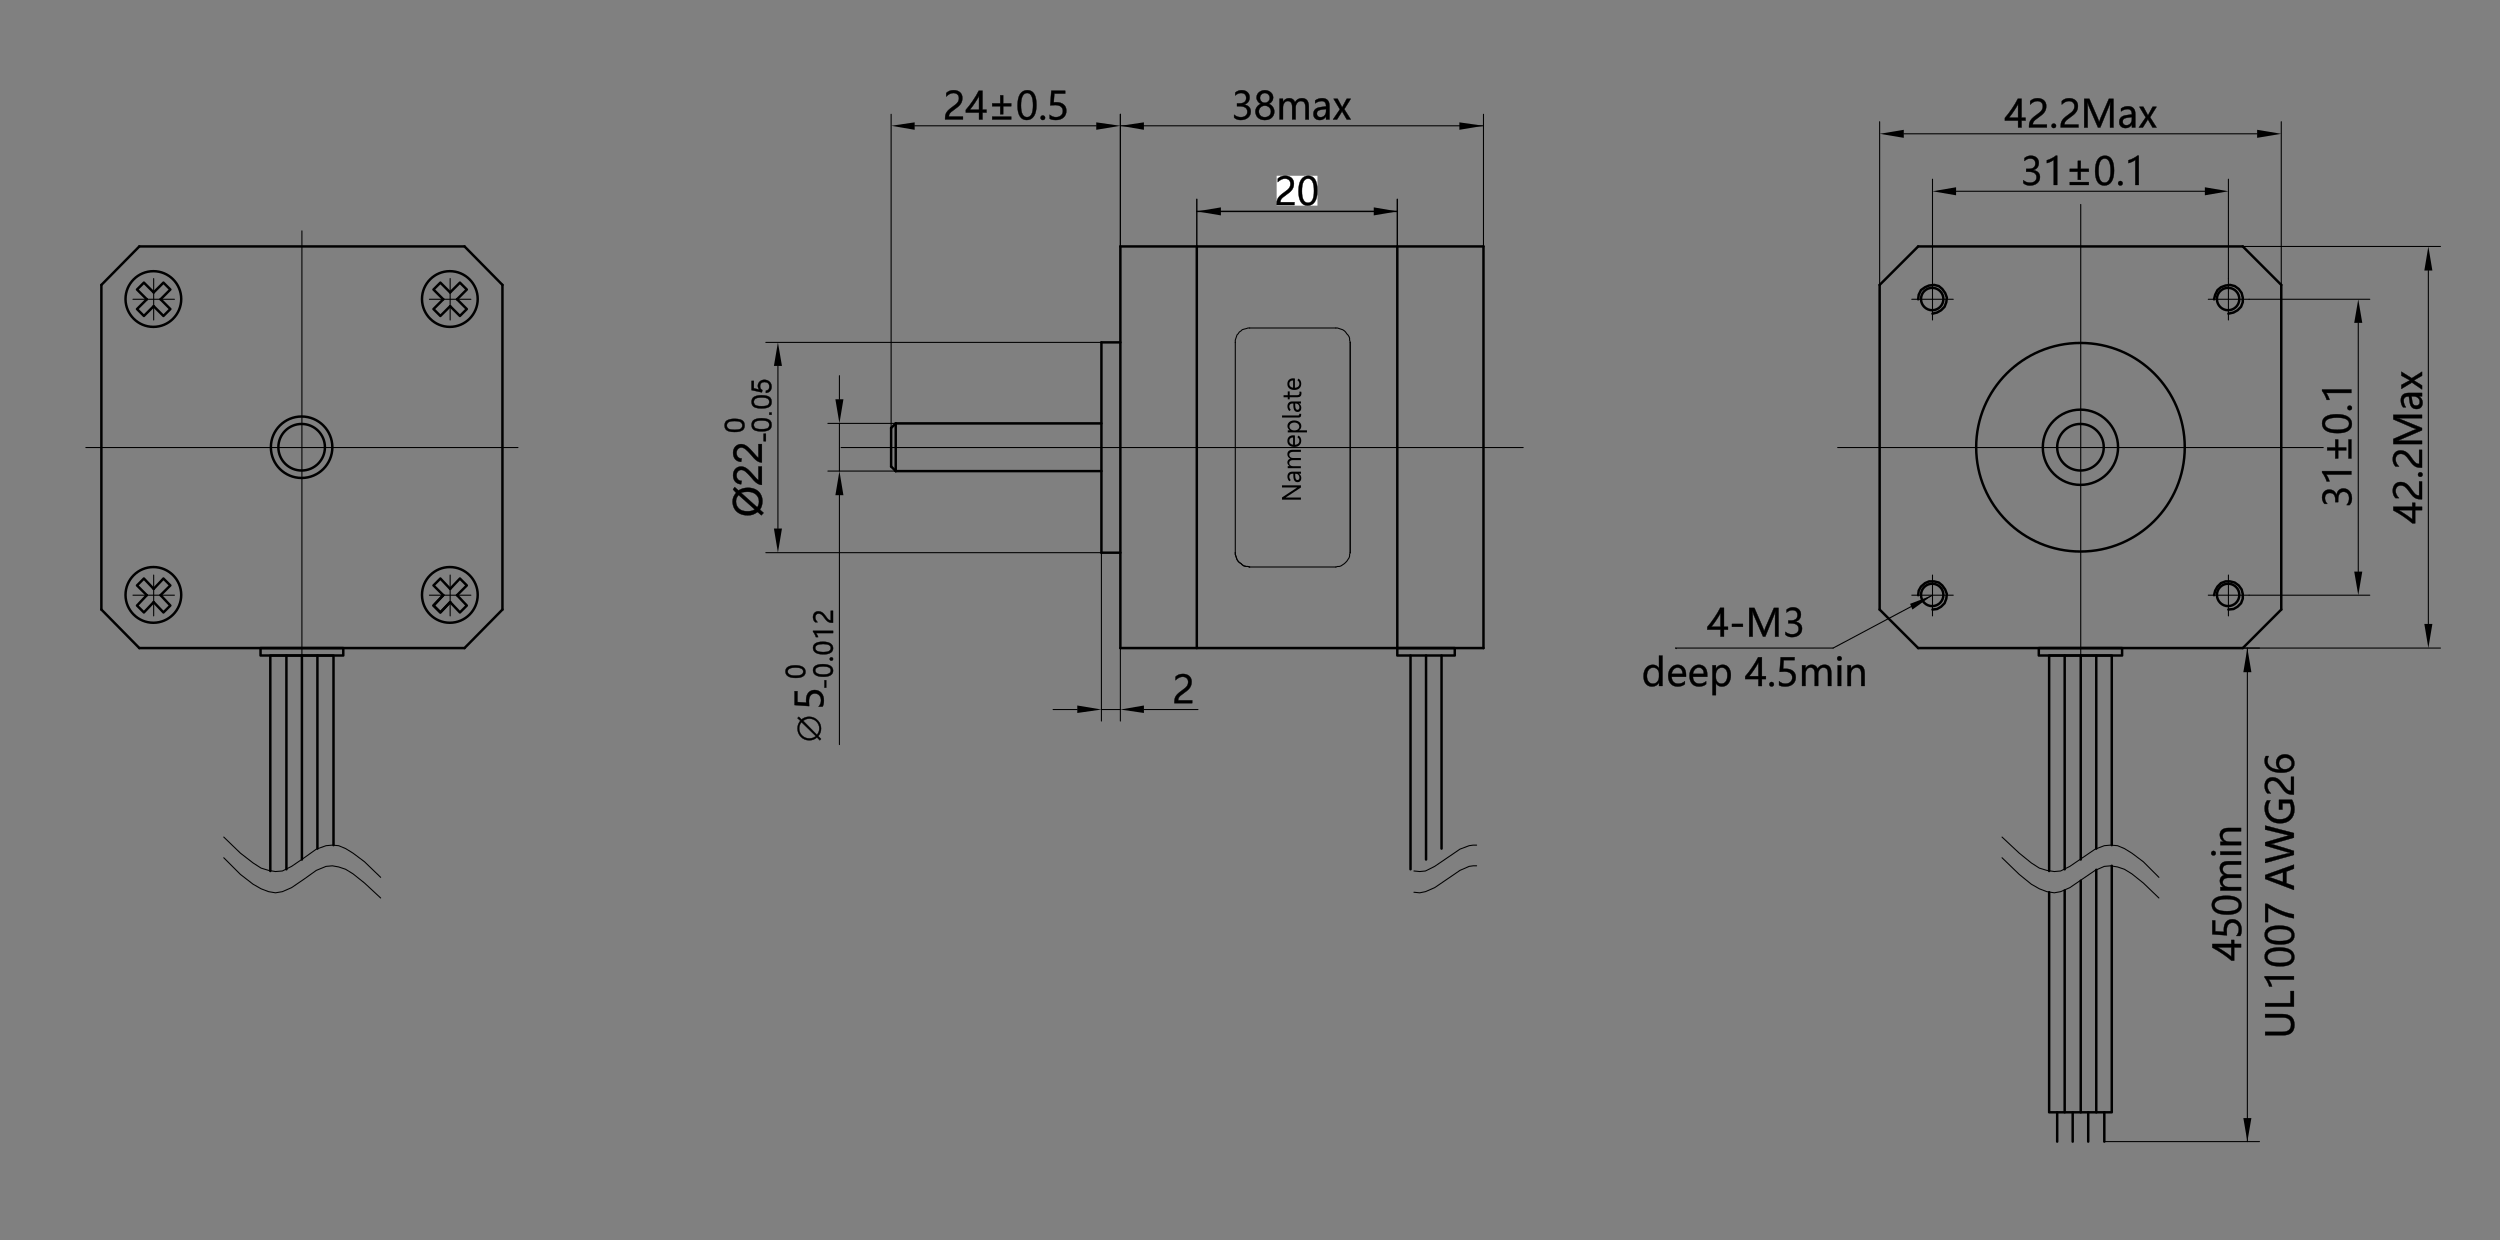 <?xml version="1.0" encoding="utf-8"?>
<!-- Generator: Adobe Illustrator 27.0.0, SVG Export Plug-In . SVG Version: 6.00 Build 0)  -->
<svg version="1.1" id="图层_1" xmlns="http://www.w3.org/2000/svg" xmlns:xlink="http://www.w3.org/1999/xlink" x="0px" y="0px"
	 viewBox="0 0 841.89 417.58" style="enable-background:new 0 0 841.89 417.58;" xml:space="preserve">
<rect x="0" y="0" width="841.89" height="417.58" fill="#808080" stroke="none"/>
<style type="text/css">
	.st0{fill:none;stroke:#000000;stroke-width:0.84;stroke-linecap:round;stroke-linejoin:round;stroke-miterlimit:10;}
	.st1{fill:none;stroke:#000000;stroke-width:0.36;stroke-linecap:round;stroke-linejoin:round;stroke-miterlimit:10;}
	.st2{fill-rule:evenodd;clip-rule:evenodd;}
	.st3{fill:none;stroke:#000000;stroke-width:0.12;stroke-linecap:round;stroke-linejoin:round;stroke-miterlimit:10;}
	.st4{fill:none;stroke:#000000;stroke-width:0.48;stroke-linecap:round;stroke-linejoin:round;stroke-miterlimit:10;}
	.st5{fill:#FFFFFF;}
</style>
<line class="st0" x1="645.95" y1="82.99" x2="755.27" y2="82.99"/>
<line class="st0" x1="768.23" y1="95.95" x2="768.23" y2="205.27"/>
<line class="st0" x1="755.27" y1="218.24" x2="645.95" y2="218.24"/>
<line class="st0" x1="632.98" y1="95.95" x2="632.98" y2="205.27"/>
<line class="st0" x1="645.95" y1="82.99" x2="632.98" y2="95.95"/>
<line class="st0" x1="755.27" y1="82.99" x2="768.23" y2="95.95"/>
<line class="st0" x1="768.23" y1="205.27" x2="755.27" y2="218.24"/>
<line class="st0" x1="632.98" y1="205.27" x2="645.95" y2="218.24"/>
<line class="st1" x1="618.86" y1="150.71" x2="782.35" y2="150.71"/>
<line class="st1" x1="700.7" y1="68.86" x2="700.7" y2="232.36"/>
<path class="st0" d="M665.49,150.71c0.05,19.36,15.76,35.02,35.12,35.02c19.4,0,35.12-15.73,35.12-35.12
	c0-19.38-15.72-35.12-35.12-35.12c-19.4,0-35.12,15.73-35.12,35.12C665.49,151.19,665.49,151.22,665.49,150.71"/>
<line class="st1" x1="650.78" y1="93.82" x2="650.78" y2="107.75"/>
<line class="st1" x1="657.75" y1="100.79" x2="643.82" y2="100.79"/>
<line class="st1" x1="750.43" y1="93.82" x2="750.43" y2="107.75"/>
<line class="st1" x1="743.66" y1="100.79" x2="757.4" y2="100.79"/>
<line class="st1" x1="650.78" y1="193.66" x2="650.78" y2="207.4"/>
<line class="st1" x1="657.75" y1="200.43" x2="643.82" y2="200.43"/>
<line class="st1" x1="750.43" y1="193.66" x2="750.43" y2="207.4"/>
<line class="st1" x1="743.66" y1="200.43" x2="757.4" y2="200.43"/>
<polyline class="st0" points="750.43,105.63 752.17,105.24 753.53,104.47 754.69,103.3 755.27,101.76 755.27,100.21 754.88,98.66 
	753.91,97.31 752.56,96.34 751.01,95.95 749.46,96.15 747.91,96.73 746.75,97.69 745.98,99.24 745.59,100.79 "/>
<path class="st0" d="M746.56,100.79c0.05,2.04,1.73,3.68,3.77,3.68c2.09,0,3.77-1.69,3.77-3.77c0-2.08-1.68-3.77-3.77-3.77
	s-3.77,1.69-3.77,3.77C746.56,100.75,746.56,100.79,746.56,100.79"/>
<polyline class="st0" points="650.78,205.27 652.33,205.08 653.69,204.3 654.85,203.14 655.43,201.6 655.62,200.05 655.04,198.5 
	654.07,197.15 652.91,196.18 651.36,195.79 649.62,195.79 648.27,196.37 646.91,197.53 646.14,198.89 645.95,200.43 "/>
<path class="st0" d="M646.91,200.43c0.05,2.04,1.73,3.68,3.77,3.68c2.09,0,3.77-1.69,3.77-3.77c0-2.08-1.68-3.77-3.77-3.77
	c-2.09,0-3.77,1.69-3.77,3.77C646.91,200.4,646.91,200.43,646.91,200.43"/>
<line class="st1" x1="632.98" y1="41" x2="632.98" y2="95.95"/>
<line class="st1" x1="768.23" y1="41" x2="768.23" y2="95.95"/>
<line class="st1" x1="641.11" y1="45.06" x2="760.1" y2="45.06"/>
<polygon class="st2" points="641.11,43.71 641.11,46.42 632.98,45.06 "/>
<polygon class="st2" points="760.1,46.42 760.1,43.71 768.23,45.06 "/>
<path d="M726.24,35.97l-2.19,3.51l2.19,3.46h-1.35l-1.28-2.21c-0.06-0.1-0.16-0.28-0.29-0.55h-0.02c0,0.04-0.11,0.22-0.31,0.55
	l-1.38,2.21h-1.35l2.33-3.41l-2.14-3.56h1.35l1.25,2.33c0.08,0.16,0.18,0.34,0.28,0.56h0.02l1.55-2.89H726.24z M716.3,39.65
	c-0.56,0.1-0.93,0.24-1.15,0.45c-0.22,0.22-0.33,0.52-0.33,0.91c0,0.35,0.12,0.63,0.35,0.85c0.23,0.22,0.53,0.33,0.91,0.31
	c0.53,0.01,0.98-0.18,1.32-0.57c0.35-0.39,0.52-0.87,0.52-1.48v-0.69L716.3,39.65z M714.25,36.55c0.68-0.51,1.46-0.76,2.36-0.77
	c1.66,0.01,2.48,0.89,2.48,2.66v4.5h-1.16v-1h-0.04c-0.46,0.81-1.16,1.2-2.08,1.2c-0.65,0-1.17-0.18-1.56-0.54s-0.58-0.86-0.58-1.5
	c0-1.29,0.75-2.06,2.25-2.29l2.01-0.29c0-1.16-0.46-1.75-1.4-1.77c-0.82,0.01-1.59,0.27-2.27,0.77V36.55z M710.57,42.94v-6.55
	c0-0.53,0.04-1.19,0.09-1.96h-0.03c-0.1,0.5-0.19,0.84-0.28,1l-3.07,7.51h-0.77l-3.2-7.45c-0.07-0.17-0.16-0.52-0.28-1.06h-0.04
	c0.02,0.47,0.04,1.14,0.04,2.01v6.51h-1.16v-9.67h1.74l2.85,6.57c0.22,0.52,0.35,0.91,0.42,1.17h0.05c0.22-0.58,0.36-0.98,0.43-1.2
	l2.82-6.54h1.55v9.67H710.57z M698.58,35.78c0-0.53-0.16-0.95-0.5-1.27c-0.34-0.3-0.8-0.46-1.38-0.47c-0.4,0.01-0.81,0.12-1.22,0.31
	c-0.41,0.22-0.8,0.51-1.16,0.87v-1.19c0.31-0.3,0.68-0.54,1.08-0.71c0.41-0.16,0.88-0.24,1.42-0.25c0.88,0.01,1.6,0.25,2.13,0.71
	c0.53,0.48,0.8,1.11,0.8,1.9c0,0.75-0.16,1.38-0.5,1.91c-0.33,0.53-0.88,1.08-1.68,1.62c-0.8,0.58-1.34,0.99-1.62,1.23
	c-0.27,0.25-0.46,0.5-0.57,0.71c-0.11,0.23-0.17,0.5-0.17,0.81h4.73v0.97h-6v-0.48c0-0.54,0.09-1.02,0.23-1.41
	c0.16-0.39,0.41-0.76,0.76-1.14c0.36-0.36,0.91-0.81,1.66-1.34c0.78-0.52,1.29-0.98,1.57-1.39
	C698.44,36.77,698.58,36.31,698.58,35.78z M690.84,42.37c0-0.21,0.07-0.39,0.22-0.54c0.15-0.15,0.33-0.23,0.55-0.24
	c0.23,0.01,0.42,0.1,0.57,0.24c0.15,0.16,0.22,0.34,0.22,0.54c0,0.22-0.07,0.4-0.22,0.54c-0.15,0.15-0.34,0.22-0.57,0.22
	c-0.22,0-0.4-0.07-0.55-0.22C690.91,42.77,690.84,42.59,690.84,42.37z M687.93,35.78c0-0.53-0.16-0.95-0.5-1.27
	c-0.34-0.3-0.8-0.46-1.38-0.47c-0.4,0.01-0.81,0.12-1.22,0.31c-0.41,0.22-0.8,0.51-1.16,0.87v-1.19c0.31-0.3,0.68-0.54,1.08-0.71
	c0.41-0.16,0.88-0.24,1.41-0.25c0.88,0.01,1.6,0.25,2.13,0.71c0.53,0.48,0.8,1.11,0.8,1.9c0,0.75-0.16,1.38-0.49,1.91
	c-0.33,0.53-0.88,1.08-1.68,1.62c-0.8,0.58-1.34,0.99-1.62,1.23c-0.27,0.25-0.46,0.5-0.57,0.71c-0.11,0.23-0.17,0.5-0.17,0.81h4.73
	v0.97h-6v-0.48c0-0.54,0.08-1.02,0.23-1.41c0.16-0.39,0.41-0.76,0.76-1.14c0.36-0.36,0.91-0.81,1.66-1.34
	c0.77-0.52,1.29-0.98,1.57-1.39C687.8,36.77,687.93,36.31,687.93,35.78z M676.53,39.65h3.08v-4.61c-0.42,0.8-0.88,1.55-1.37,2.27
	C677.76,38.05,677.2,38.83,676.53,39.65z M680.77,33.26v6.39h1.35v0.97h-1.35v2.32h-1.16v-2.32h-4.45v-0.91
	c0.8-0.89,1.58-1.92,2.38-3.11c0.8-1.17,1.46-2.28,1.98-3.34H680.77z"/>
<path class="st3" d="M726.24,35.97l-2.19,3.51l2.19,3.46h-1.35l-1.28-2.21c-0.06-0.1-0.16-0.28-0.29-0.55h-0.02
	c0,0.04-0.11,0.22-0.31,0.55l-1.38,2.21h-1.35l2.33-3.41l-2.14-3.56h1.35l1.25,2.33c0.08,0.16,0.18,0.34,0.28,0.56h0.02l1.55-2.89
	H726.24z M716.3,39.65c-0.56,0.1-0.93,0.24-1.15,0.45c-0.22,0.22-0.33,0.52-0.33,0.91c0,0.35,0.12,0.63,0.35,0.85
	c0.23,0.22,0.53,0.33,0.91,0.31c0.53,0.01,0.98-0.18,1.32-0.57c0.35-0.39,0.52-0.87,0.52-1.48v-0.69L716.3,39.65z M714.25,36.55
	c0.68-0.51,1.46-0.76,2.36-0.77c1.66,0.01,2.48,0.89,2.48,2.66v4.5h-1.16v-1h-0.04c-0.46,0.81-1.16,1.2-2.08,1.2
	c-0.65,0-1.17-0.18-1.56-0.54s-0.58-0.86-0.58-1.5c0-1.29,0.75-2.06,2.25-2.29l2.01-0.29c0-1.16-0.46-1.75-1.4-1.77
	c-0.82,0.01-1.59,0.27-2.27,0.77V36.55z M710.57,42.94v-6.55c0-0.53,0.04-1.19,0.09-1.96h-0.03c-0.1,0.5-0.19,0.84-0.28,1
	l-3.07,7.51h-0.77l-3.2-7.45c-0.07-0.17-0.16-0.52-0.28-1.06h-0.04c0.02,0.47,0.04,1.14,0.04,2.01v6.51h-1.16v-9.67h1.74l2.85,6.57
	c0.22,0.52,0.35,0.91,0.42,1.17h0.05c0.22-0.58,0.36-0.98,0.43-1.2l2.82-6.54h1.55v9.67H710.57z M698.58,35.78
	c0-0.53-0.16-0.95-0.5-1.27c-0.34-0.3-0.8-0.46-1.38-0.47c-0.4,0.01-0.81,0.12-1.22,0.31c-0.41,0.22-0.8,0.51-1.16,0.87v-1.19
	c0.31-0.3,0.68-0.54,1.08-0.71c0.41-0.16,0.88-0.24,1.42-0.25c0.88,0.01,1.6,0.25,2.13,0.71c0.53,0.48,0.8,1.11,0.8,1.9
	c0,0.75-0.16,1.38-0.5,1.91c-0.33,0.53-0.88,1.08-1.68,1.62c-0.8,0.58-1.34,0.99-1.62,1.23c-0.27,0.25-0.46,0.5-0.57,0.71
	c-0.11,0.23-0.17,0.5-0.17,0.81h4.73v0.97h-6v-0.48c0-0.54,0.09-1.02,0.23-1.41c0.16-0.39,0.41-0.76,0.76-1.14
	c0.36-0.36,0.91-0.81,1.66-1.34c0.78-0.52,1.29-0.98,1.57-1.39C698.44,36.77,698.58,36.31,698.58,35.78z M690.84,42.37
	c0-0.21,0.07-0.39,0.22-0.54c0.15-0.15,0.33-0.23,0.55-0.24c0.23,0.01,0.42,0.1,0.57,0.24c0.15,0.16,0.22,0.34,0.22,0.54
	c0,0.22-0.07,0.4-0.22,0.54c-0.15,0.15-0.34,0.22-0.57,0.22c-0.22,0-0.4-0.07-0.55-0.22C690.91,42.77,690.84,42.59,690.84,42.37z
	 M687.93,35.78c0-0.53-0.16-0.95-0.5-1.27c-0.34-0.3-0.8-0.46-1.38-0.47c-0.4,0.01-0.81,0.12-1.22,0.31
	c-0.41,0.22-0.8,0.51-1.16,0.87v-1.19c0.31-0.3,0.68-0.54,1.08-0.71c0.41-0.16,0.88-0.24,1.41-0.25c0.88,0.01,1.6,0.25,2.13,0.71
	c0.53,0.48,0.8,1.11,0.8,1.9c0,0.75-0.16,1.38-0.49,1.91c-0.33,0.53-0.88,1.08-1.68,1.62c-0.8,0.58-1.34,0.99-1.62,1.23
	c-0.27,0.25-0.46,0.5-0.57,0.71c-0.11,0.23-0.17,0.5-0.17,0.81h4.73v0.97h-6v-0.48c0-0.54,0.08-1.02,0.23-1.41
	c0.16-0.39,0.41-0.76,0.76-1.14c0.36-0.36,0.91-0.81,1.66-1.34c0.77-0.52,1.29-0.98,1.57-1.39
	C687.8,36.77,687.93,36.31,687.93,35.78z M676.53,39.65h3.08v-4.61c-0.42,0.8-0.88,1.55-1.37,2.27
	C677.76,38.05,677.2,38.83,676.53,39.65z M680.77,33.26v6.39h1.35v0.97h-1.35v2.32h-1.16v-2.32h-4.45v-0.91
	c0.8-0.89,1.58-1.92,2.38-3.11c0.8-1.17,1.46-2.28,1.98-3.34H680.77z"/>
<line class="st1" x1="650.78" y1="60.35" x2="650.78" y2="93.82"/>
<line class="st1" x1="750.43" y1="60.35" x2="750.43" y2="93.82"/>
<line class="st1" x1="658.72" y1="64.41" x2="742.5" y2="64.41"/>
<polygon class="st2" points="658.72,63.06 658.72,65.77 650.78,64.41 "/>
<polygon class="st2" points="742.5,65.77 742.5,63.06 750.43,64.41 "/>
<path d="M719.08,62.29V53.8c-0.19,0.21-0.53,0.42-1,0.65c-0.47,0.24-0.91,0.4-1.32,0.48v-0.97c0.52-0.12,1.08-0.35,1.66-0.66
	c0.59-0.3,1.04-0.59,1.35-0.88h0.47v9.87H719.08z M713.28,61.72c0-0.21,0.07-0.39,0.22-0.54c0.15-0.15,0.33-0.23,0.54-0.24
	c0.23,0.01,0.42,0.1,0.57,0.24c0.15,0.16,0.22,0.34,0.22,0.54c0,0.22-0.07,0.4-0.22,0.54c-0.15,0.15-0.34,0.22-0.57,0.22
	c-0.22,0-0.4-0.07-0.54-0.22C713.35,62.12,713.28,61.94,713.28,61.72z M706.7,57.58c0,2.64,0.69,3.94,2.04,3.93
	c1.35,0.01,2.02-1.32,2.02-3.99c0-2.74-0.65-4.12-1.98-4.14C707.4,53.4,706.7,54.8,706.7,57.58z M705.54,57.64
	c0-1.7,0.29-3,0.85-3.89c0.57-0.87,1.39-1.32,2.46-1.33c2.05,0.01,3.08,1.68,3.08,5c0,1.66-0.28,2.91-0.86,3.77
	c-0.58,0.87-1.39,1.29-2.44,1.29c-0.98,0-1.74-0.4-2.28-1.22C705.82,60.44,705.54,59.24,705.54,57.64z M703.41,62.29h-6.39v-0.97
	h6.39V62.29z M703.41,57.84h-2.71v2.71h-0.97v-2.71h-2.71v-0.97h2.71v-2.71h0.97v2.71h2.71V57.84z M691.61,62.29V53.8
	c-0.19,0.21-0.53,0.42-1,0.65c-0.47,0.24-0.91,0.4-1.32,0.48v-0.97c0.52-0.12,1.08-0.35,1.66-0.66c0.59-0.3,1.04-0.59,1.36-0.88
	h0.47v9.87H691.61z M681.36,60.69c0.68,0.56,1.43,0.84,2.26,0.82c0.68,0.01,1.21-0.15,1.6-0.48c0.4-0.31,0.59-0.76,0.59-1.33
	c0-1.23-0.88-1.85-2.67-1.86h-0.81v-0.97h0.76c1.56,0.01,2.33-0.59,2.33-1.8c0-1.11-0.59-1.67-1.78-1.68
	c-0.67,0.01-1.29,0.29-1.9,0.82v-0.97c0.62-0.53,1.34-0.81,2.16-0.82c0.81,0.01,1.46,0.23,1.95,0.67c0.48,0.45,0.73,1.02,0.73,1.7
	c0,1.31-0.62,2.14-1.85,2.49v0.02c0.7,0.1,1.25,0.34,1.65,0.75c0.4,0.42,0.59,0.94,0.59,1.55c0,0.87-0.3,1.57-0.93,2.09
	c-0.63,0.53-1.45,0.79-2.49,0.79c-0.89,0-1.63-0.27-2.19-0.82V60.69z"/>
<path class="st3" d="M719.08,62.29V53.8c-0.19,0.21-0.53,0.42-1,0.65c-0.47,0.24-0.91,0.4-1.32,0.48v-0.97
	c0.52-0.12,1.08-0.35,1.66-0.66c0.59-0.3,1.04-0.59,1.35-0.88h0.47v9.87H719.08z M713.28,61.72c0-0.21,0.07-0.39,0.22-0.54
	c0.15-0.15,0.33-0.23,0.54-0.24c0.23,0.01,0.42,0.1,0.57,0.24c0.15,0.16,0.22,0.34,0.22,0.54c0,0.22-0.07,0.4-0.22,0.54
	c-0.15,0.15-0.34,0.22-0.57,0.22c-0.22,0-0.4-0.07-0.54-0.22C713.35,62.12,713.28,61.94,713.28,61.72z M706.7,57.58
	c0,2.64,0.69,3.94,2.04,3.93c1.35,0.01,2.02-1.32,2.02-3.99c0-2.74-0.65-4.12-1.98-4.14C707.4,53.4,706.7,54.8,706.7,57.58z
	 M705.54,57.64c0-1.7,0.29-3,0.85-3.89c0.57-0.87,1.39-1.32,2.46-1.33c2.05,0.01,3.08,1.68,3.08,5c0,1.66-0.28,2.91-0.86,3.77
	c-0.58,0.87-1.39,1.29-2.44,1.29c-0.98,0-1.74-0.4-2.28-1.22C705.82,60.44,705.54,59.24,705.54,57.64z M703.41,62.29h-6.39v-0.97
	h6.39V62.29z M703.41,57.84h-2.71v2.71h-0.97v-2.71h-2.71v-0.97h2.71v-2.71h0.97v2.71h2.71V57.84z M691.61,62.29V53.8
	c-0.19,0.21-0.53,0.42-1,0.65c-0.47,0.24-0.91,0.4-1.32,0.48v-0.97c0.52-0.12,1.08-0.35,1.66-0.66c0.59-0.3,1.04-0.59,1.36-0.88
	h0.47v9.87H691.61z M681.36,60.69c0.68,0.56,1.43,0.84,2.26,0.82c0.68,0.01,1.21-0.15,1.6-0.48c0.4-0.31,0.59-0.76,0.59-1.33
	c0-1.23-0.88-1.85-2.67-1.86h-0.81v-0.97h0.76c1.56,0.01,2.33-0.59,2.33-1.8c0-1.11-0.59-1.67-1.78-1.68
	c-0.67,0.01-1.29,0.29-1.9,0.82v-0.97c0.62-0.53,1.34-0.81,2.16-0.82c0.81,0.01,1.46,0.23,1.95,0.67c0.48,0.45,0.73,1.02,0.73,1.7
	c0,1.31-0.62,2.14-1.85,2.49v0.02c0.7,0.1,1.25,0.34,1.65,0.75c0.4,0.42,0.59,0.94,0.59,1.55c0,0.87-0.3,1.57-0.93,2.09
	c-0.63,0.53-1.45,0.79-2.49,0.79c-0.89,0-1.63-0.27-2.19-0.82V60.69z"/>
<line class="st1" x1="755.27" y1="82.99" x2="821.83" y2="82.99"/>
<line class="st1" x1="755.27" y1="218.24" x2="821.83" y2="218.24"/>
<line class="st1" x1="817.76" y1="91.11" x2="817.76" y2="210.11"/>
<polygon class="st2" points="819.12,91.11 816.41,91.11 817.76,82.99 "/>
<polygon class="st2" points="816.41,210.11 819.12,210.11 817.76,218.24 "/>
<path d="M808.67,125.17l3.51,2.19l3.46-2.19v1.35l-2.23,1.28c-0.1,0.07-0.28,0.17-0.53,0.29v0.02c0.04,0.02,0.22,0.12,0.53,0.31
	l2.23,1.38v1.35l-3.42-2.33l-3.54,2.14v-1.35l2.32-1.24c0.16-0.07,0.34-0.16,0.56-0.28v-0.02l-2.88-1.55V125.17z M812.33,135.11
	c0.1,0.57,0.24,0.96,0.46,1.16c0.22,0.22,0.52,0.33,0.89,0.31c0.36,0.01,0.64-0.1,0.86-0.34c0.22-0.22,0.33-0.53,0.31-0.92
	c0.01-0.52-0.18-0.95-0.58-1.31c-0.39-0.34-0.87-0.52-1.48-0.53h-0.69L812.33,135.11z M809.25,137.16
	c-0.51-0.66-0.76-1.45-0.77-2.36c0.01-1.64,0.89-2.47,2.65-2.48h4.51v1.16h-1.02v0.04c0.82,0.48,1.21,1.17,1.21,2.08
	c0,0.66-0.18,1.19-0.54,1.57c-0.36,0.39-0.87,0.58-1.5,0.57c-1.31,0.01-2.07-0.74-2.3-2.25l-0.29-2.01
	c-1.16,0.01-1.74,0.48-1.75,1.4c0.01,0.85,0.27,1.6,0.77,2.27H809.25z M815.63,140.84h-6.57c-0.53,0.01-1.17-0.01-1.95-0.08v0.02
	c0.48,0.12,0.82,0.2,0.99,0.28l7.52,3.07v0.77l-7.46,3.21c-0.16,0.08-0.51,0.18-1.05,0.28v0.04c0.47-0.01,1.14-0.02,2.01-0.04h6.51
	v1.16h-9.67v-1.74l6.57-2.85c0.51-0.19,0.91-0.34,1.17-0.42v-0.05c-0.58-0.19-0.98-0.34-1.21-0.44l-6.53-2.82v-1.55h9.67V140.84z
	 M808.46,152.84c-0.53,0.01-0.94,0.18-1.26,0.51c-0.3,0.34-0.46,0.8-0.47,1.37c0.01,0.41,0.12,0.82,0.31,1.23
	c0.2,0.42,0.49,0.81,0.86,1.15h-1.19c-0.29-0.3-0.53-0.65-0.7-1.06c-0.16-0.4-0.24-0.87-0.25-1.43c0.01-0.87,0.25-1.57,0.71-2.12
	c0.47-0.53,1.1-0.8,1.9-0.81c0.74,0.01,1.37,0.18,1.9,0.51c0.53,0.34,1.08,0.89,1.62,1.67c0.58,0.82,0.99,1.37,1.24,1.63
	c0.25,0.28,0.49,0.47,0.71,0.57c0.23,0.12,0.51,0.17,0.82,0.16v-4.73h0.97v6h-0.48c-0.56,0.01-1.03-0.06-1.43-0.22
	c-0.39-0.15-0.76-0.4-1.14-0.76c-0.36-0.35-0.81-0.91-1.34-1.67c-0.52-0.75-0.98-1.27-1.39-1.56
	C809.45,152.99,809,152.85,808.46,152.84z M815.05,160.58c-0.2,0.01-0.39-0.06-0.55-0.2c-0.15-0.15-0.22-0.33-0.23-0.56
	c0.01-0.22,0.08-0.4,0.23-0.56c0.16-0.15,0.34-0.22,0.55-0.23c0.22,0.01,0.41,0.09,0.56,0.23c0.15,0.16,0.22,0.34,0.22,0.56
	c0,0.23-0.07,0.41-0.22,0.56C815.47,160.52,815.27,160.59,815.05,160.58z M808.46,163.48c-0.53,0.01-0.94,0.18-1.26,0.51
	c-0.3,0.34-0.46,0.8-0.47,1.37c0.01,0.41,0.12,0.82,0.31,1.23c0.2,0.42,0.49,0.81,0.86,1.15h-1.19c-0.29-0.3-0.53-0.65-0.7-1.06
	c-0.16-0.4-0.24-0.87-0.25-1.43c0.01-0.87,0.25-1.57,0.71-2.12c0.47-0.53,1.1-0.8,1.9-0.81c0.74,0.01,1.37,0.18,1.9,0.51
	c0.53,0.34,1.08,0.89,1.62,1.67c0.58,0.82,0.99,1.37,1.24,1.63c0.25,0.28,0.49,0.47,0.71,0.57c0.23,0.12,0.51,0.17,0.82,0.16v-4.73
	h0.97v6h-0.48c-0.56,0.01-1.03-0.06-1.43-0.22c-0.39-0.15-0.76-0.4-1.14-0.76c-0.36-0.35-0.81-0.91-1.34-1.67
	c-0.52-0.75-0.98-1.27-1.39-1.56C809.45,163.64,809,163.49,808.46,163.48z M812.35,174.88v-3.08h-4.61
	c0.79,0.44,1.54,0.89,2.26,1.38C810.74,173.66,811.52,174.23,812.35,174.88z M805.96,170.64h6.39v-1.35h0.97v1.35h2.32v1.16h-2.32
	v4.45h-0.92c-0.89-0.77-1.92-1.57-3.11-2.37c-1.17-0.8-2.28-1.46-3.32-1.99V170.64z"/>
<path class="st3" d="M808.67,125.17l3.51,2.19l3.46-2.19v1.35l-2.23,1.28c-0.1,0.07-0.28,0.17-0.53,0.29v0.02
	c0.04,0.02,0.22,0.12,0.53,0.31l2.23,1.38v1.35l-3.42-2.33l-3.54,2.14v-1.35l2.32-1.24c0.16-0.07,0.34-0.16,0.56-0.28v-0.02
	l-2.88-1.55V125.17z M812.33,135.11c0.1,0.57,0.24,0.96,0.46,1.16c0.22,0.22,0.52,0.33,0.89,0.31c0.36,0.01,0.64-0.1,0.86-0.34
	c0.22-0.22,0.33-0.53,0.31-0.92c0.01-0.52-0.18-0.95-0.58-1.31c-0.39-0.34-0.87-0.52-1.48-0.53h-0.69L812.33,135.11z M809.25,137.16
	c-0.51-0.66-0.76-1.45-0.77-2.36c0.01-1.64,0.89-2.47,2.65-2.48h4.51v1.16h-1.02v0.04c0.82,0.48,1.21,1.17,1.21,2.08
	c0,0.66-0.18,1.19-0.54,1.57c-0.36,0.39-0.87,0.58-1.5,0.57c-1.31,0.01-2.07-0.74-2.3-2.25l-0.29-2.01
	c-1.16,0.01-1.74,0.48-1.75,1.4c0.01,0.85,0.27,1.6,0.77,2.27H809.25z M815.63,140.84h-6.57c-0.53,0.01-1.17-0.01-1.95-0.08v0.02
	c0.48,0.12,0.82,0.2,0.99,0.28l7.52,3.07v0.77l-7.46,3.21c-0.16,0.08-0.51,0.18-1.05,0.28v0.04c0.47-0.01,1.14-0.02,2.01-0.04h6.51
	v1.16h-9.67v-1.74l6.57-2.85c0.51-0.19,0.91-0.34,1.17-0.42v-0.05c-0.58-0.19-0.98-0.34-1.21-0.44l-6.53-2.82v-1.55h9.67V140.84z
	 M808.46,152.84c-0.53,0.01-0.94,0.18-1.26,0.51c-0.3,0.34-0.46,0.8-0.47,1.37c0.01,0.41,0.12,0.82,0.31,1.23
	c0.2,0.42,0.49,0.81,0.86,1.15h-1.19c-0.29-0.3-0.53-0.65-0.7-1.06c-0.16-0.4-0.24-0.87-0.25-1.43c0.01-0.87,0.25-1.57,0.71-2.12
	c0.47-0.53,1.1-0.8,1.9-0.81c0.74,0.01,1.37,0.18,1.9,0.51c0.53,0.34,1.08,0.89,1.62,1.67c0.58,0.82,0.99,1.37,1.24,1.63
	c0.25,0.28,0.49,0.47,0.71,0.57c0.23,0.12,0.51,0.17,0.82,0.16v-4.73h0.97v6h-0.48c-0.56,0.01-1.03-0.06-1.43-0.22
	c-0.39-0.15-0.76-0.4-1.14-0.76c-0.36-0.35-0.81-0.91-1.34-1.67c-0.52-0.75-0.98-1.27-1.39-1.56
	C809.45,152.99,809,152.85,808.46,152.84z M815.05,160.58c-0.2,0.01-0.39-0.06-0.55-0.2c-0.15-0.15-0.22-0.33-0.23-0.56
	c0.01-0.22,0.08-0.4,0.23-0.56c0.16-0.15,0.34-0.22,0.55-0.23c0.22,0.01,0.41,0.09,0.56,0.23c0.15,0.16,0.22,0.34,0.22,0.56
	c0,0.23-0.07,0.41-0.22,0.56C815.47,160.52,815.27,160.59,815.05,160.58z M808.46,163.48c-0.53,0.01-0.94,0.18-1.26,0.51
	c-0.3,0.34-0.46,0.8-0.47,1.37c0.01,0.41,0.12,0.82,0.31,1.23c0.2,0.42,0.49,0.81,0.86,1.15h-1.19c-0.29-0.3-0.53-0.65-0.7-1.06
	c-0.16-0.4-0.24-0.87-0.25-1.43c0.01-0.87,0.25-1.57,0.71-2.12c0.47-0.53,1.1-0.8,1.9-0.81c0.74,0.01,1.37,0.18,1.9,0.51
	c0.53,0.34,1.08,0.89,1.62,1.67c0.58,0.82,0.99,1.37,1.24,1.63c0.25,0.28,0.49,0.47,0.71,0.57c0.23,0.12,0.51,0.17,0.82,0.16v-4.73
	h0.97v6h-0.48c-0.56,0.01-1.03-0.06-1.43-0.22c-0.39-0.15-0.76-0.4-1.14-0.76c-0.36-0.35-0.81-0.91-1.34-1.67
	c-0.52-0.75-0.98-1.27-1.39-1.56C809.45,163.64,809,163.49,808.46,163.48z M812.35,174.88v-3.08h-4.61
	c0.79,0.44,1.54,0.89,2.26,1.38C810.74,173.66,811.52,174.23,812.35,174.88z M805.96,170.64h6.39v-1.35h0.97v1.35h2.32v1.16h-2.32
	v4.45h-0.92c-0.89-0.77-1.92-1.57-3.11-2.37c-1.17-0.8-2.28-1.46-3.32-1.99V170.64z"/>
<line class="st1" x1="757.4" y1="100.79" x2="798.03" y2="100.79"/>
<line class="st1" x1="757.4" y1="200.43" x2="798.03" y2="200.43"/>
<line class="st1" x1="794.16" y1="108.72" x2="794.16" y2="192.5"/>
<polygon class="st2" points="795.51,108.72 792.8,108.72 794.16,100.79 "/>
<polygon class="st2" points="792.8,192.5 795.51,192.5 794.16,200.43 "/>
<path d="M791.84,132.33h-8.5c0.21,0.22,0.42,0.56,0.65,1.02c0.24,0.48,0.41,0.92,0.5,1.31h-0.97c-0.13-0.51-0.35-1.05-0.67-1.64
	c-0.3-0.58-0.59-1.04-0.88-1.37v-0.47h9.87V132.33z M791.26,138.13c-0.21,0.01-0.39-0.06-0.54-0.2c-0.14-0.15-0.22-0.33-0.23-0.56
	c0.01-0.22,0.09-0.4,0.23-0.56c0.16-0.15,0.34-0.22,0.54-0.23c0.22,0.01,0.41,0.09,0.56,0.23c0.15,0.16,0.22,0.34,0.22,0.56
	c0,0.23-0.07,0.41-0.22,0.56C791.67,138.07,791.47,138.14,791.26,138.13z M787.13,144.71c2.64,0.01,3.94-0.66,3.93-2.04
	c0.01-1.33-1.32-2.01-4-2.02c-2.73,0.01-4.11,0.68-4.12,1.98C782.95,144.03,784.35,144.72,787.13,144.71z M787.18,145.87
	c-1.7,0.01-3-0.27-3.88-0.83c-0.87-0.56-1.32-1.38-1.33-2.47c0.01-2.04,1.67-3.07,4.98-3.08c1.66,0.01,2.92,0.3,3.78,0.87
	c0.87,0.58,1.29,1.39,1.29,2.43c0,0.99-0.4,1.75-1.23,2.28C789.97,145.62,788.78,145.88,787.18,145.87z M791.84,148v6.39h-0.97V148
	H791.84z M787.39,148v2.71h2.71v0.97h-2.71v2.71h-0.97v-2.71h-2.71v-0.97h2.71V148H787.39z M791.84,159.8h-8.5
	c0.21,0.22,0.42,0.56,0.65,1.02c0.24,0.48,0.41,0.92,0.5,1.31h-0.97c-0.13-0.51-0.35-1.05-0.67-1.64c-0.3-0.58-0.59-1.04-0.88-1.37
	v-0.47h9.87V159.8z M790.24,170.06c0.56-0.65,0.84-1.41,0.82-2.26c0.01-0.65-0.15-1.19-0.48-1.58c-0.33-0.39-0.77-0.59-1.34-0.6
	c-1.22,0.01-1.84,0.91-1.85,2.67v0.81h-0.97v-0.76c0.01-1.55-0.59-2.32-1.81-2.33c-1.1,0.01-1.66,0.6-1.67,1.78
	c0.01,0.68,0.29,1.32,0.82,1.9h-0.97c-0.53-0.6-0.81-1.32-0.82-2.16c0.01-0.8,0.23-1.44,0.66-1.93c0.45-0.48,1.02-0.73,1.71-0.74
	c1.31,0.01,2.13,0.63,2.49,1.85h0.02c0.09-0.68,0.33-1.22,0.74-1.63c0.42-0.39,0.94-0.59,1.55-0.6c0.87,0.01,1.57,0.33,2.1,0.94
	c0.53,0.63,0.79,1.46,0.79,2.48c0,0.92-0.27,1.64-0.82,2.19H790.24z"/>
<path class="st3" d="M791.84,132.33h-8.5c0.21,0.22,0.42,0.56,0.65,1.02c0.24,0.48,0.41,0.92,0.5,1.31h-0.97
	c-0.13-0.51-0.35-1.05-0.67-1.64c-0.3-0.58-0.59-1.04-0.88-1.37v-0.47h9.87V132.33z M791.26,138.13c-0.21,0.01-0.39-0.06-0.54-0.2
	c-0.14-0.15-0.22-0.33-0.23-0.56c0.01-0.22,0.09-0.4,0.23-0.56c0.16-0.15,0.34-0.22,0.54-0.23c0.22,0.01,0.41,0.09,0.56,0.23
	c0.15,0.16,0.22,0.34,0.22,0.56c0,0.23-0.07,0.41-0.22,0.56C791.67,138.07,791.47,138.14,791.26,138.13z M787.13,144.71
	c2.64,0.01,3.94-0.66,3.93-2.04c0.01-1.33-1.32-2.01-4-2.02c-2.73,0.01-4.11,0.68-4.12,1.98
	C782.95,144.03,784.35,144.72,787.13,144.71z M787.18,145.87c-1.7,0.01-3-0.27-3.88-0.83c-0.87-0.56-1.32-1.38-1.33-2.47
	c0.01-2.04,1.67-3.07,4.98-3.08c1.66,0.01,2.92,0.3,3.78,0.87c0.87,0.58,1.29,1.39,1.29,2.43c0,0.99-0.4,1.75-1.23,2.28
	C789.97,145.62,788.78,145.88,787.18,145.87z M791.84,148v6.39h-0.97V148H791.84z M787.39,148v2.71h2.71v0.97h-2.71v2.71h-0.97
	v-2.71h-2.71v-0.97h2.71V148H787.39z M791.84,159.8h-8.5c0.21,0.22,0.42,0.56,0.65,1.02c0.24,0.48,0.41,0.92,0.5,1.31h-0.97
	c-0.13-0.51-0.35-1.05-0.67-1.64c-0.3-0.58-0.59-1.04-0.88-1.37v-0.47h9.87V159.8z M790.24,170.06c0.56-0.65,0.84-1.41,0.82-2.26
	c0.01-0.65-0.15-1.19-0.48-1.58c-0.33-0.39-0.77-0.59-1.34-0.6c-1.22,0.01-1.84,0.91-1.85,2.67v0.81h-0.97v-0.76
	c0.01-1.55-0.59-2.32-1.81-2.33c-1.1,0.01-1.66,0.6-1.67,1.78c0.01,0.68,0.29,1.32,0.82,1.9h-0.97c-0.53-0.6-0.81-1.32-0.82-2.16
	c0.01-0.8,0.23-1.44,0.66-1.93c0.45-0.48,1.02-0.73,1.71-0.74c1.31,0.01,2.13,0.63,2.49,1.85h0.02c0.09-0.68,0.33-1.22,0.74-1.63
	c0.42-0.39,0.94-0.59,1.55-0.6c0.87,0.01,1.57,0.33,2.1,0.94c0.53,0.63,0.79,1.46,0.79,2.48c0,0.92-0.27,1.64-0.82,2.19H790.24z"/>
<line class="st0" x1="377.29" y1="82.99" x2="499.57" y2="82.99"/>
<line class="st0" x1="499.57" y1="82.99" x2="499.57" y2="218.24"/>
<line class="st0" x1="470.55" y1="82.99" x2="470.55" y2="218.24"/>
<line class="st0" x1="499.57" y1="218.24" x2="377.29" y2="218.24"/>
<line class="st0" x1="377.29" y1="82.99" x2="377.29" y2="218.24"/>
<line class="st0" x1="403.03" y1="82.99" x2="403.03" y2="218.24"/>
<line class="st1" x1="512.93" y1="150.71" x2="283.26" y2="150.71"/>
<line class="st0" x1="377.29" y1="115.3" x2="370.91" y2="115.3"/>
<line class="st0" x1="370.91" y1="115.3" x2="370.91" y2="186.12"/>
<line class="st0" x1="370.91" y1="186.12" x2="377.29" y2="186.12"/>
<line class="st1" x1="377.29" y1="42.36" x2="499.57" y2="42.36"/>
<polygon class="st2" points="377.29,42.36 385.22,41.2 385.22,43.71 "/>
<polygon class="st2" points="499.57,42.36 491.45,41.2 491.45,43.71 "/>
<line class="st1" x1="377.29" y1="38.49" x2="377.29" y2="82.99"/>
<line class="st1" x1="499.57" y1="38.49" x2="499.57" y2="82.99"/>
<path d="M454.88,33.26l-2.19,3.51l2.19,3.46h-1.35l-1.28-2.21c-0.06-0.1-0.16-0.28-0.29-0.54h-0.02c0,0.04-0.11,0.22-0.31,0.54
	l-1.38,2.21h-1.35l2.33-3.41l-2.14-3.56h1.35l1.24,2.33c0.09,0.16,0.18,0.34,0.28,0.56h0.02l1.55-2.89H454.88z M444.94,36.94
	c-0.56,0.1-0.93,0.24-1.15,0.45c-0.22,0.22-0.33,0.52-0.33,0.91c0,0.35,0.12,0.63,0.35,0.85c0.23,0.22,0.53,0.33,0.91,0.31
	c0.53,0.01,0.98-0.18,1.32-0.57c0.35-0.39,0.52-0.87,0.52-1.48v-0.69L444.94,36.94z M442.88,33.84c0.68-0.51,1.46-0.76,2.36-0.77
	c1.66,0.01,2.48,0.89,2.48,2.66v4.5h-1.16v-1h-0.04c-0.46,0.81-1.16,1.2-2.08,1.2c-0.65,0-1.17-0.18-1.56-0.54
	c-0.39-0.36-0.58-0.86-0.58-1.5c0-1.29,0.75-2.06,2.25-2.29l2.01-0.29c0-1.16-0.46-1.75-1.4-1.77c-0.82,0.01-1.58,0.27-2.27,0.77
	V33.84z M440.76,40.23h-1.16v-4.05c0-0.75-0.12-1.29-0.36-1.63c-0.24-0.33-0.65-0.5-1.21-0.51c-0.47,0.01-0.87,0.23-1.21,0.65
	c-0.34,0.44-0.51,0.94-0.51,1.52v4.01h-1.16v-4.17c0-1.33-0.5-2.01-1.5-2.02c-0.46,0.01-0.83,0.22-1.14,0.63
	c-0.3,0.41-0.46,0.93-0.46,1.55v4.01h-1.16v-6.97h1.16v1.03h0.02c0.48-0.8,1.19-1.21,2.1-1.22c0.46,0.01,0.86,0.13,1.2,0.38
	c0.35,0.25,0.59,0.58,0.71,0.99c0.53-0.89,1.31-1.35,2.35-1.37c1.55,0.01,2.32,0.97,2.32,2.85V40.23z M424.31,32.97
	c0,0.46,0.16,0.86,0.47,1.17c0.32,0.33,0.7,0.48,1.16,0.47c0.46,0.01,0.85-0.15,1.17-0.48c0.33-0.31,0.48-0.7,0.48-1.16
	c0-0.45-0.16-0.83-0.47-1.16c-0.31-0.31-0.7-0.47-1.19-0.48c-0.46,0.01-0.84,0.17-1.16,0.48C424.47,32.13,424.31,32.51,424.31,32.97
	z M423.92,37.52c0,0.6,0.19,1.08,0.56,1.42c0.36,0.36,0.86,0.53,1.46,0.52c0.6,0.01,1.09-0.17,1.48-0.53
	c0.39-0.35,0.57-0.82,0.57-1.4c0-0.53-0.19-0.98-0.58-1.37c-0.39-0.36-0.87-0.56-1.46-0.57c-0.58,0.01-1.06,0.19-1.45,0.56
	C424.12,36.52,423.92,36.98,423.92,37.52z M422.76,37.56c0-0.56,0.17-1.06,0.51-1.55c0.34-0.46,0.76-0.8,1.28-1.02
	c-0.42-0.23-0.76-0.53-1.02-0.92c-0.25-0.36-0.39-0.77-0.39-1.22c0-0.45,0.12-0.87,0.36-1.26c0.24-0.37,0.58-0.68,1.02-0.89
	c0.44-0.22,0.91-0.33,1.41-0.34c0.53,0.01,1,0.12,1.44,0.34c0.44,0.22,0.77,0.52,1.02,0.89c0.24,0.39,0.36,0.81,0.36,1.26
	c0,0.44-0.12,0.85-0.38,1.21c-0.24,0.39-0.59,0.69-1.03,0.93c0.53,0.22,0.97,0.56,1.29,1.03c0.34,0.48,0.5,0.99,0.5,1.54
	c0,0.56-0.13,1.05-0.4,1.49c-0.27,0.45-0.65,0.79-1.14,1.03c-0.49,0.24-1.04,0.35-1.67,0.35c-0.6,0-1.15-0.11-1.63-0.35
	c-0.48-0.24-0.87-0.58-1.14-1.03C422.91,38.61,422.76,38.11,422.76,37.56z M415.6,38.63c0.68,0.56,1.43,0.84,2.26,0.82
	c0.68,0.01,1.21-0.15,1.6-0.48c0.4-0.31,0.59-0.76,0.59-1.33c0-1.23-0.88-1.85-2.67-1.86h-0.81v-0.97h0.76
	c1.56,0.01,2.33-0.59,2.33-1.8c0-1.11-0.59-1.67-1.78-1.68c-0.67,0.01-1.29,0.29-1.9,0.82v-0.97c0.62-0.53,1.34-0.81,2.16-0.82
	c0.81,0.01,1.46,0.23,1.95,0.67c0.48,0.45,0.73,1.02,0.73,1.7c0,1.31-0.62,2.14-1.85,2.49v0.02c0.7,0.1,1.25,0.34,1.64,0.75
	c0.4,0.42,0.59,0.94,0.59,1.55c0,0.87-0.3,1.57-0.93,2.09c-0.63,0.53-1.45,0.79-2.49,0.79c-0.9,0-1.63-0.27-2.19-0.82V38.63z"/>
<path class="st3" d="M454.88,33.26l-2.19,3.51l2.19,3.46h-1.35l-1.28-2.21c-0.06-0.1-0.16-0.28-0.29-0.54h-0.02
	c0,0.04-0.11,0.22-0.31,0.54l-1.38,2.21h-1.35l2.33-3.41l-2.14-3.56h1.35l1.24,2.33c0.09,0.16,0.18,0.34,0.28,0.56h0.02l1.55-2.89
	H454.88z M444.94,36.94c-0.56,0.1-0.93,0.24-1.15,0.45c-0.22,0.22-0.33,0.52-0.33,0.91c0,0.35,0.12,0.63,0.35,0.85
	c0.23,0.22,0.53,0.33,0.91,0.31c0.53,0.01,0.98-0.18,1.32-0.57c0.35-0.39,0.52-0.87,0.52-1.48v-0.69L444.94,36.94z M442.88,33.84
	c0.68-0.51,1.46-0.76,2.36-0.77c1.66,0.01,2.48,0.89,2.48,2.66v4.5h-1.16v-1h-0.04c-0.46,0.81-1.16,1.2-2.08,1.2
	c-0.65,0-1.17-0.18-1.56-0.54c-0.39-0.36-0.58-0.86-0.58-1.5c0-1.29,0.75-2.06,2.25-2.29l2.01-0.29c0-1.16-0.46-1.75-1.4-1.77
	c-0.82,0.01-1.58,0.27-2.27,0.77V33.84z M440.76,40.23h-1.16v-4.05c0-0.75-0.12-1.29-0.36-1.63c-0.24-0.33-0.65-0.5-1.21-0.51
	c-0.47,0.01-0.87,0.23-1.21,0.65c-0.34,0.44-0.51,0.94-0.51,1.52v4.01h-1.16v-4.17c0-1.33-0.5-2.01-1.5-2.02
	c-0.46,0.01-0.83,0.22-1.14,0.63c-0.3,0.41-0.46,0.93-0.46,1.55v4.01h-1.16v-6.97h1.16v1.03h0.02c0.48-0.8,1.19-1.21,2.1-1.22
	c0.46,0.01,0.86,0.13,1.2,0.38c0.35,0.25,0.59,0.58,0.71,0.99c0.53-0.89,1.31-1.35,2.35-1.37c1.55,0.01,2.32,0.97,2.32,2.85V40.23z
	 M424.31,32.97c0,0.46,0.16,0.86,0.47,1.17c0.32,0.33,0.7,0.48,1.16,0.47c0.46,0.01,0.85-0.15,1.17-0.48
	c0.33-0.31,0.48-0.7,0.48-1.16c0-0.45-0.16-0.83-0.47-1.16c-0.31-0.31-0.7-0.47-1.19-0.48c-0.46,0.01-0.84,0.17-1.16,0.48
	C424.47,32.13,424.31,32.51,424.31,32.97z M423.92,37.52c0,0.6,0.19,1.08,0.56,1.42c0.36,0.36,0.86,0.53,1.46,0.52
	c0.6,0.01,1.09-0.17,1.48-0.53c0.39-0.35,0.57-0.82,0.57-1.4c0-0.53-0.19-0.98-0.58-1.37c-0.39-0.36-0.87-0.56-1.46-0.57
	c-0.58,0.01-1.06,0.19-1.45,0.56C424.12,36.52,423.92,36.98,423.92,37.52z M422.76,37.56c0-0.56,0.17-1.06,0.51-1.55
	c0.34-0.46,0.76-0.8,1.28-1.02c-0.42-0.23-0.76-0.53-1.02-0.92c-0.25-0.36-0.39-0.77-0.39-1.22c0-0.45,0.12-0.87,0.36-1.26
	c0.24-0.37,0.58-0.68,1.02-0.89c0.44-0.22,0.91-0.33,1.41-0.34c0.53,0.01,1,0.12,1.44,0.34c0.44,0.22,0.77,0.52,1.02,0.89
	c0.24,0.39,0.36,0.81,0.36,1.26c0,0.44-0.12,0.85-0.38,1.21c-0.24,0.39-0.59,0.69-1.03,0.93c0.53,0.22,0.97,0.56,1.29,1.03
	c0.34,0.48,0.5,0.99,0.5,1.54c0,0.56-0.13,1.05-0.4,1.49c-0.27,0.45-0.65,0.79-1.14,1.03c-0.49,0.24-1.04,0.35-1.67,0.35
	c-0.6,0-1.15-0.11-1.63-0.35c-0.48-0.24-0.87-0.58-1.14-1.03C422.91,38.61,422.76,38.11,422.76,37.56z M415.6,38.63
	c0.68,0.56,1.43,0.84,2.26,0.82c0.68,0.01,1.21-0.15,1.6-0.48c0.4-0.31,0.59-0.76,0.59-1.33c0-1.23-0.88-1.85-2.67-1.86h-0.81v-0.97
	h0.76c1.56,0.01,2.33-0.59,2.33-1.8c0-1.11-0.59-1.67-1.78-1.68c-0.67,0.01-1.29,0.29-1.9,0.82v-0.97c0.62-0.53,1.34-0.81,2.16-0.82
	c0.81,0.01,1.46,0.23,1.95,0.67c0.48,0.45,0.73,1.02,0.73,1.7c0,1.31-0.62,2.14-1.85,2.49v0.02c0.7,0.1,1.25,0.34,1.64,0.75
	c0.4,0.42,0.59,0.94,0.59,1.55c0,0.87-0.3,1.57-0.93,2.09c-0.63,0.53-1.45,0.79-2.49,0.79c-0.9,0-1.63-0.27-2.19-0.82V38.63z"/>
<line class="st1" x1="370.91" y1="186.12" x2="370.91" y2="242.81"/>
<line class="st1" x1="377.29" y1="218.24" x2="377.29" y2="242.81"/>
<line class="st1" x1="385.22" y1="238.94" x2="403.41" y2="238.94"/>
<line class="st1" x1="370.91" y1="238.94" x2="377.29" y2="238.94"/>
<line class="st1" x1="362.78" y1="238.94" x2="354.65" y2="238.94"/>
<polygon class="st2" points="362.78,240.1 362.78,237.58 370.91,238.94 "/>
<polygon class="st2" points="385.22,237.58 385.22,240.1 377.29,238.94 "/>
<path d="M400.12,229.65c0-0.53-0.16-0.95-0.5-1.27c-0.34-0.3-0.8-0.46-1.38-0.47c-0.4,0.01-0.81,0.12-1.22,0.31
	c-0.41,0.22-0.8,0.51-1.16,0.87v-1.19c0.31-0.3,0.68-0.54,1.08-0.71c0.41-0.16,0.88-0.24,1.42-0.25c0.88,0.01,1.6,0.25,2.13,0.71
	c0.53,0.48,0.8,1.11,0.8,1.9c0,0.75-0.16,1.38-0.5,1.91c-0.33,0.53-0.88,1.08-1.68,1.62c-0.8,0.58-1.34,0.99-1.62,1.23
	c-0.27,0.25-0.46,0.5-0.57,0.71c-0.11,0.23-0.17,0.5-0.17,0.81h4.73v0.97h-6v-0.48c0-0.54,0.09-1.02,0.23-1.41
	c0.16-0.39,0.41-0.76,0.76-1.14c0.36-0.36,0.91-0.81,1.66-1.34c0.77-0.52,1.29-0.98,1.57-1.39
	C399.99,230.64,400.12,230.18,400.12,229.65z"/>
<path class="st3" d="M400.12,229.65c0-0.53-0.16-0.95-0.5-1.27c-0.34-0.3-0.8-0.46-1.38-0.47c-0.4,0.01-0.81,0.12-1.22,0.31
	c-0.41,0.22-0.8,0.51-1.16,0.87v-1.19c0.31-0.3,0.68-0.54,1.08-0.71c0.41-0.16,0.88-0.24,1.42-0.25c0.88,0.01,1.6,0.25,2.13,0.71
	c0.53,0.48,0.8,1.11,0.8,1.9c0,0.75-0.16,1.38-0.5,1.91c-0.33,0.53-0.88,1.08-1.68,1.62c-0.8,0.58-1.34,0.99-1.62,1.23
	c-0.27,0.25-0.46,0.5-0.57,0.71c-0.11,0.23-0.17,0.5-0.17,0.81h4.73v0.97h-6v-0.48c0-0.54,0.09-1.02,0.23-1.41
	c0.16-0.39,0.41-0.76,0.76-1.14c0.36-0.36,0.91-0.81,1.66-1.34c0.77-0.52,1.29-0.98,1.57-1.39
	C399.99,230.64,400.12,230.18,400.12,229.65z"/>
<line class="st1" x1="370.91" y1="115.3" x2="257.91" y2="115.3"/>
<line class="st1" x1="370.91" y1="186.12" x2="257.91" y2="186.12"/>
<line class="st1" x1="261.97" y1="123.23" x2="261.97" y2="177.99"/>
<polygon class="st2" points="263.33,123.23 260.62,123.23 261.97,115.3 "/>
<polygon class="st2" points="260.62,177.99 263.33,177.99 261.97,186.12 "/>
<path d="M255.4,149.55h1.16v6.19c-0.28,0.02-0.56-0.01-0.84-0.13c-0.42-0.15-0.85-0.4-1.26-0.76c-0.4-0.34-0.86-0.83-1.38-1.49
	c-0.86-0.99-1.53-1.68-2.02-2.07c-0.47-0.37-0.94-0.57-1.43-0.58c-0.44,0.01-0.81,0.18-1.13,0.51c-0.3,0.34-0.46,0.77-0.47,1.29
	c0.01,0.58,0.17,1.04,0.47,1.38c0.31,0.34,0.74,0.51,1.27,0.5l-0.19,1.16c-0.87-0.07-1.55-0.37-2.01-0.91
	c-0.46-0.53-0.69-1.25-0.7-2.15c0.01-0.89,0.28-1.61,0.79-2.14c0.52-0.52,1.16-0.79,1.91-0.8c0.4,0.01,0.79,0.1,1.16,0.24
	c0.39,0.17,0.78,0.42,1.19,0.77c0.42,0.36,0.98,0.94,1.67,1.72c0.58,0.7,0.98,1.16,1.19,1.35c0.22,0.22,0.42,0.39,0.62,0.51V149.55z
	 M255.4,157.09h1.16v6.19c-0.28,0.02-0.56-0.01-0.84-0.13c-0.42-0.15-0.85-0.4-1.26-0.76c-0.4-0.34-0.86-0.83-1.38-1.49
	c-0.86-0.99-1.53-1.68-2.02-2.07c-0.47-0.37-0.94-0.57-1.43-0.58c-0.44,0.01-0.81,0.18-1.13,0.51c-0.3,0.34-0.46,0.77-0.47,1.29
	c0.01,0.58,0.17,1.04,0.47,1.38c0.31,0.34,0.74,0.51,1.27,0.5l-0.19,1.16c-0.87-0.07-1.55-0.37-2.01-0.91
	c-0.46-0.53-0.69-1.25-0.7-2.15c0.01-0.89,0.28-1.61,0.79-2.14c0.52-0.52,1.16-0.79,1.91-0.8c0.4,0.01,0.79,0.1,1.16,0.24
	c0.39,0.17,0.78,0.42,1.19,0.77c0.42,0.36,0.98,0.94,1.67,1.72c0.58,0.7,0.98,1.16,1.19,1.35c0.22,0.22,0.42,0.39,0.62,0.51V157.09z
	 M249.56,165.95l5.44,4.87c0.19-0.24,0.31-0.48,0.37-0.7c0.16-0.36,0.23-0.76,0.22-1.21c0.01-0.94-0.33-1.73-1-2.36
	c-0.67-0.62-1.61-0.93-2.83-0.94C250.86,165.62,250.12,165.73,249.56,165.95z M248.71,166.68c-0.33,0.44-0.56,0.81-0.68,1.11
	c-0.11,0.31-0.17,0.68-0.18,1.08c0.01,0.97,0.34,1.77,0.98,2.38c0.65,0.63,1.61,0.94,2.89,0.93c0.51,0.01,0.96-0.04,1.34-0.15
	c0.3-0.05,0.68-0.2,1.11-0.47L248.71,166.68z M247.89,165.96l-1.04-1.13l0.56-0.81l1.27,1.14c0.56-0.31,1.04-0.54,1.44-0.67
	c0.54-0.15,1.15-0.23,1.8-0.24c0.97,0.01,1.83,0.21,2.58,0.59c0.75,0.4,1.32,0.94,1.69,1.64c0.39,0.71,0.57,1.46,0.57,2.24
	c0,0.6-0.07,1.14-0.22,1.61c-0.1,0.39-0.3,0.81-0.63,1.29l1.24,1.1l-0.76,0.81l-1.26-1.12c-0.65,0.46-1.21,0.76-1.68,0.91
	c-0.46,0.16-1.03,0.23-1.7,0.22c-0.99,0.01-1.88-0.18-2.66-0.58c-0.77-0.39-1.37-0.93-1.78-1.66c-0.4-0.7-0.6-1.5-0.62-2.38
	c0.01-0.58,0.11-1.09,0.28-1.53C247.15,166.95,247.45,166.48,247.89,165.96z"/>
<path class="st3" d="M255.4,149.55h1.16v6.19c-0.28,0.02-0.56-0.01-0.84-0.13c-0.42-0.15-0.85-0.4-1.26-0.76
	c-0.4-0.34-0.86-0.83-1.38-1.49c-0.86-0.99-1.53-1.68-2.02-2.07c-0.47-0.37-0.94-0.57-1.43-0.58c-0.44,0.01-0.81,0.18-1.13,0.51
	c-0.3,0.34-0.46,0.77-0.47,1.29c0.01,0.58,0.17,1.04,0.47,1.38c0.31,0.34,0.74,0.51,1.27,0.5l-0.19,1.16
	c-0.87-0.07-1.55-0.37-2.01-0.91c-0.46-0.53-0.69-1.25-0.7-2.15c0.01-0.89,0.28-1.61,0.79-2.14c0.52-0.52,1.16-0.79,1.91-0.8
	c0.4,0.01,0.79,0.1,1.16,0.24c0.39,0.17,0.78,0.42,1.19,0.77c0.42,0.36,0.98,0.94,1.67,1.72c0.58,0.7,0.98,1.16,1.19,1.35
	c0.22,0.22,0.42,0.39,0.62,0.51V149.55z M255.4,157.09h1.16v6.19c-0.28,0.02-0.56-0.01-0.84-0.13c-0.42-0.15-0.85-0.4-1.26-0.76
	c-0.4-0.34-0.86-0.83-1.38-1.49c-0.86-0.99-1.53-1.68-2.02-2.07c-0.47-0.37-0.94-0.57-1.43-0.58c-0.44,0.01-0.81,0.18-1.13,0.51
	c-0.3,0.34-0.46,0.77-0.47,1.29c0.01,0.58,0.17,1.04,0.47,1.38c0.31,0.34,0.74,0.51,1.27,0.5l-0.19,1.16
	c-0.87-0.07-1.55-0.37-2.01-0.91c-0.46-0.53-0.69-1.25-0.7-2.15c0.01-0.89,0.28-1.61,0.79-2.14c0.52-0.52,1.16-0.79,1.91-0.8
	c0.4,0.01,0.79,0.1,1.16,0.24c0.39,0.17,0.78,0.42,1.19,0.77c0.42,0.36,0.98,0.94,1.67,1.72c0.58,0.7,0.98,1.16,1.19,1.35
	c0.22,0.22,0.42,0.39,0.62,0.51V157.09z M249.56,165.95l5.44,4.87c0.19-0.24,0.31-0.48,0.37-0.7c0.16-0.36,0.23-0.76,0.22-1.21
	c0.01-0.94-0.33-1.73-1-2.36c-0.67-0.62-1.61-0.93-2.83-0.94C250.86,165.62,250.12,165.73,249.56,165.95z M248.71,166.68
	c-0.33,0.44-0.56,0.81-0.68,1.11c-0.11,0.31-0.17,0.68-0.18,1.08c0.01,0.97,0.34,1.77,0.98,2.38c0.65,0.63,1.61,0.94,2.89,0.93
	c0.51,0.01,0.96-0.04,1.34-0.15c0.3-0.05,0.68-0.2,1.11-0.47L248.71,166.68z M247.89,165.96l-1.04-1.13l0.56-0.81l1.27,1.14
	c0.56-0.31,1.04-0.54,1.44-0.67c0.54-0.15,1.15-0.23,1.8-0.24c0.97,0.01,1.83,0.21,2.58,0.59c0.75,0.4,1.32,0.94,1.69,1.64
	c0.39,0.71,0.57,1.46,0.57,2.24c0,0.6-0.07,1.14-0.22,1.61c-0.1,0.39-0.3,0.81-0.63,1.29l1.24,1.1l-0.76,0.81l-1.26-1.12
	c-0.65,0.46-1.21,0.76-1.68,0.91c-0.46,0.16-1.03,0.23-1.7,0.22c-0.99,0.01-1.88-0.18-2.66-0.58c-0.77-0.39-1.37-0.93-1.78-1.66
	c-0.4-0.7-0.6-1.5-0.62-2.38c0.01-0.58,0.11-1.09,0.28-1.53C247.15,166.95,247.45,166.48,247.89,165.96z"/>
<path d="M247.37,144.71c1.13,0.01,1.84-0.12,2.15-0.41c0.31-0.27,0.47-0.62,0.46-1.04c0.01-0.39-0.15-0.73-0.47-1.02
	c-0.31-0.28-1.03-0.42-2.14-0.44c-1.04,0.01-1.74,0.15-2.09,0.41c-0.34,0.27-0.51,0.62-0.52,1.05c0.01,0.42,0.16,0.76,0.45,1.03
	C245.61,144.59,246.33,144.72,247.37,144.71z M247.37,145.48c-0.77,0.01-1.42-0.07-1.93-0.24c-0.51-0.16-0.87-0.4-1.1-0.74
	c-0.22-0.31-0.34-0.74-0.35-1.25c0.01-0.35,0.09-0.69,0.22-1c0.15-0.3,0.35-0.53,0.62-0.68c0.28-0.15,0.6-0.27,0.99-0.38
	c0.39-0.1,0.91-0.16,1.56-0.17c0.79,0.01,1.43,0.1,1.93,0.25c0.52,0.17,0.89,0.42,1.11,0.74c0.24,0.34,0.34,0.75,0.34,1.23
	c0,0.68-0.18,1.2-0.59,1.56C249.56,145.28,248.62,145.5,247.37,145.48z"/>
<path class="st3" d="M247.37,144.71c1.13,0.01,1.84-0.12,2.15-0.41c0.31-0.27,0.47-0.62,0.46-1.04c0.01-0.39-0.15-0.73-0.47-1.02
	c-0.31-0.28-1.03-0.42-2.14-0.44c-1.04,0.01-1.74,0.15-2.09,0.41c-0.34,0.27-0.51,0.62-0.52,1.05c0.01,0.42,0.16,0.76,0.45,1.03
	C245.61,144.59,246.33,144.72,247.37,144.71z M247.37,145.48c-0.77,0.01-1.42-0.07-1.93-0.24c-0.51-0.16-0.87-0.4-1.1-0.74
	c-0.22-0.31-0.34-0.74-0.35-1.25c0.01-0.35,0.09-0.69,0.22-1c0.15-0.3,0.35-0.53,0.62-0.68c0.28-0.15,0.6-0.27,0.99-0.38
	c0.39-0.1,0.91-0.16,1.56-0.17c0.79,0.01,1.43,0.1,1.93,0.25c0.52,0.17,0.89,0.42,1.11,0.74c0.24,0.34,0.34,0.75,0.34,1.23
	c0,0.68-0.18,1.2-0.59,1.56C249.56,145.28,248.62,145.5,247.37,145.48z"/>
<rect x="257.14" y="146.06" width="0.77" height="2.52"/>
<rect x="257.14" y="146.06" class="st3" width="0.77" height="2.52"/>
<path d="M256.46,144.52c1.12,0.01,1.84-0.12,2.15-0.41c0.31-0.27,0.47-0.62,0.46-1.04c0.01-0.39-0.15-0.73-0.47-1.02
	c-0.31-0.28-1.03-0.42-2.14-0.44c-1.04,0.01-1.74,0.15-2.09,0.41c-0.34,0.27-0.51,0.62-0.52,1.05c0.01,0.42,0.16,0.76,0.45,1.03
	C254.71,144.4,255.42,144.53,256.46,144.52z M256.46,145.29c-0.77,0.01-1.41-0.07-1.93-0.24c-0.51-0.16-0.87-0.4-1.1-0.74
	c-0.22-0.31-0.34-0.74-0.35-1.25c0.01-0.35,0.08-0.69,0.22-1c0.15-0.3,0.35-0.53,0.62-0.68c0.28-0.15,0.6-0.27,0.99-0.38
	c0.39-0.1,0.91-0.16,1.56-0.17c0.79,0.01,1.43,0.1,1.93,0.25c0.52,0.17,0.89,0.42,1.11,0.74c0.24,0.34,0.34,0.75,0.34,1.23
	c0,0.68-0.18,1.2-0.59,1.56C258.65,145.09,257.72,145.3,256.46,145.29z"/>
<path class="st3" d="M256.46,144.52c1.12,0.01,1.84-0.12,2.15-0.41c0.31-0.27,0.47-0.62,0.46-1.04c0.01-0.39-0.15-0.73-0.47-1.02
	c-0.31-0.28-1.03-0.42-2.14-0.44c-1.04,0.01-1.74,0.15-2.09,0.41c-0.34,0.27-0.51,0.62-0.52,1.05c0.01,0.42,0.16,0.76,0.45,1.03
	C254.71,144.4,255.42,144.53,256.46,144.52z M256.46,145.29c-0.77,0.01-1.41-0.07-1.93-0.24c-0.51-0.16-0.87-0.4-1.1-0.74
	c-0.22-0.31-0.34-0.74-0.35-1.25c0.01-0.35,0.08-0.69,0.22-1c0.15-0.3,0.35-0.53,0.62-0.68c0.28-0.15,0.6-0.27,0.99-0.38
	c0.39-0.1,0.91-0.16,1.56-0.17c0.79,0.01,1.43,0.1,1.93,0.25c0.52,0.17,0.89,0.42,1.11,0.74c0.24,0.34,0.34,0.75,0.34,1.23
	c0,0.68-0.18,1.2-0.59,1.56C258.65,145.09,257.72,145.3,256.46,145.29z"/>
<rect x="259.07" y="138.91" width="0.77" height="0.77"/>
<rect x="259.07" y="138.91" class="st3" width="0.77" height="0.77"/>
<path d="M256.46,136.78c1.12,0.01,1.84-0.12,2.15-0.41c0.31-0.27,0.47-0.62,0.46-1.04c0.01-0.39-0.15-0.73-0.47-1.02
	c-0.31-0.28-1.03-0.42-2.14-0.44c-1.04,0.01-1.74,0.15-2.09,0.41c-0.34,0.27-0.51,0.62-0.52,1.05c0.01,0.42,0.16,0.76,0.45,1.03
	C254.71,136.66,255.42,136.79,256.46,136.78z M256.46,137.55c-0.77,0.01-1.41-0.07-1.93-0.24c-0.51-0.16-0.87-0.4-1.1-0.74
	c-0.22-0.31-0.34-0.74-0.35-1.25c0.01-0.35,0.08-0.69,0.22-1c0.15-0.3,0.35-0.53,0.62-0.68c0.28-0.15,0.6-0.27,0.99-0.38
	c0.39-0.1,0.91-0.16,1.56-0.17c0.79,0.01,1.43,0.1,1.93,0.25c0.52,0.17,0.89,0.42,1.11,0.74c0.24,0.34,0.34,0.75,0.34,1.23
	c0,0.68-0.18,1.2-0.59,1.56C258.65,137.35,257.72,137.56,256.46,137.55z"/>
<path class="st3" d="M256.46,136.78c1.12,0.01,1.84-0.12,2.15-0.41c0.31-0.27,0.47-0.62,0.46-1.04c0.01-0.39-0.15-0.73-0.47-1.02
	c-0.31-0.28-1.03-0.42-2.14-0.44c-1.04,0.01-1.74,0.15-2.09,0.41c-0.34,0.27-0.51,0.62-0.52,1.05c0.01,0.42,0.16,0.76,0.45,1.03
	C254.71,136.66,255.42,136.79,256.46,136.78z M256.46,137.55c-0.77,0.01-1.41-0.07-1.93-0.24c-0.51-0.16-0.87-0.4-1.1-0.74
	c-0.22-0.31-0.34-0.74-0.35-1.25c0.01-0.35,0.08-0.69,0.22-1c0.15-0.3,0.35-0.53,0.62-0.68c0.28-0.15,0.6-0.27,0.99-0.38
	c0.39-0.1,0.91-0.16,1.56-0.17c0.79,0.01,1.43,0.1,1.93,0.25c0.52,0.17,0.89,0.42,1.11,0.74c0.24,0.34,0.34,0.75,0.34,1.23
	c0,0.68-0.18,1.2-0.59,1.56C258.65,137.35,257.72,137.56,256.46,137.55z"/>
<path d="M257.91,132.33v-0.77c0.39-0.05,0.68-0.19,0.87-0.41c0.2-0.22,0.3-0.53,0.29-0.97c0.01-0.51-0.13-0.89-0.44-1.15
	c-0.29-0.24-0.68-0.36-1.17-0.38c-0.45,0.01-0.81,0.12-1.08,0.34c-0.27,0.23-0.4,0.6-0.41,1.13c0.01,0.35,0.08,0.62,0.22,0.8
	c0.15,0.19,0.34,0.34,0.56,0.45l-0.19,0.77l-3.48-0.77v-3.1h0.77v2.48l1.8,0.45c-0.29-0.39-0.44-0.81-0.45-1.26
	c0.01-0.56,0.22-1.04,0.63-1.45c0.41-0.39,0.94-0.59,1.58-0.6c0.63,0.01,1.16,0.19,1.59,0.53c0.57,0.45,0.84,1.04,0.84,1.77
	c0,0.63-0.16,1.13-0.52,1.51C258.97,132.07,258.5,132.29,257.91,132.33z"/>
<path class="st3" d="M257.91,132.33v-0.77c0.39-0.05,0.68-0.19,0.87-0.41c0.2-0.22,0.3-0.53,0.29-0.97
	c0.01-0.51-0.13-0.89-0.44-1.15c-0.29-0.24-0.68-0.36-1.17-0.38c-0.45,0.01-0.81,0.12-1.08,0.34c-0.27,0.23-0.4,0.6-0.41,1.13
	c0.01,0.35,0.08,0.62,0.22,0.8c0.15,0.19,0.34,0.34,0.56,0.45l-0.19,0.77l-3.48-0.77v-3.1h0.77v2.48l1.8,0.45
	c-0.29-0.39-0.44-0.81-0.45-1.26c0.01-0.56,0.22-1.04,0.63-1.45c0.41-0.39,0.94-0.59,1.58-0.6c0.63,0.01,1.16,0.19,1.59,0.53
	c0.57,0.45,0.84,1.04,0.84,1.77c0,0.63-0.16,1.13-0.52,1.51C258.97,132.07,258.5,132.29,257.91,132.33z"/>
<line class="st0" x1="46.91" y1="218.24" x2="156.43" y2="218.24"/>
<line class="st0" x1="169.2" y1="95.95" x2="169.2" y2="205.27"/>
<line class="st0" x1="156.43" y1="82.99" x2="46.91" y2="82.99"/>
<line class="st0" x1="34.14" y1="95.95" x2="34.14" y2="205.27"/>
<line class="st0" x1="34.14" y1="205.27" x2="46.91" y2="218.24"/>
<line class="st0" x1="169.2" y1="205.27" x2="156.43" y2="218.24"/>
<line class="st0" x1="156.43" y1="82.99" x2="169.2" y2="95.95"/>
<line class="st0" x1="46.91" y1="82.99" x2="34.14" y2="95.95"/>
<line class="st1" x1="28.92" y1="150.71" x2="174.42" y2="150.71"/>
<line class="st1" x1="101.67" y1="77.76" x2="101.67" y2="223.46"/>
<line class="st1" x1="51.75" y1="193.66" x2="51.75" y2="207.4"/>
<line class="st1" x1="58.72" y1="200.43" x2="44.79" y2="200.43"/>
<line class="st1" x1="151.59" y1="193.66" x2="151.59" y2="207.4"/>
<line class="st1" x1="144.62" y1="200.43" x2="158.56" y2="200.43"/>
<line class="st1" x1="51.75" y1="93.82" x2="51.75" y2="107.75"/>
<line class="st1" x1="58.72" y1="100.79" x2="44.79" y2="100.79"/>
<line class="st1" x1="151.59" y1="93.82" x2="151.59" y2="107.75"/>
<line class="st1" x1="144.62" y1="100.79" x2="158.56" y2="100.79"/>
<path class="st0" d="M42.27,200.43c0.05,5.14,4.23,9.29,9.38,9.29c5.19,0,9.38-4.21,9.38-9.38c0-5.18-4.2-9.38-9.38-9.38
	s-9.38,4.21-9.38,9.38C42.27,200.5,42.27,200.52,42.27,200.43"/>
<path class="st0" d="M142.11,200.43c0.05,5.14,4.23,9.29,9.38,9.29c5.19,0,9.38-4.21,9.38-9.38c0-5.18-4.2-9.38-9.38-9.38
	c-5.19,0-9.38,4.21-9.38,9.38C142.11,200.5,142.11,200.52,142.11,200.43"/>
<polyline class="st0" points="151.59,202.76 154.88,206.24 157.2,203.92 153.91,200.43 "/>
<polyline class="st0" points="151.59,198.31 148.3,194.82 145.98,197.15 149.27,200.43 "/>
<polyline class="st0" points="149.27,200.43 145.98,203.92 148.3,206.24 151.59,202.76 "/>
<polyline class="st0" points="153.91,200.43 157.2,197.15 154.88,194.82 151.59,198.31 "/>
<path class="st0" d="M142.11,100.79c0.05,5.14,4.23,9.29,9.38,9.29c5.19,0,9.38-4.21,9.38-9.38c0-5.18-4.2-9.38-9.38-9.38
	c-5.19,0-9.38,4.21-9.38,9.38C142.11,100.85,142.11,100.87,142.11,100.79"/>
<path class="st0" d="M42.27,100.79c0.05,5.14,4.23,9.29,9.38,9.29c5.19,0,9.38-4.21,9.38-9.38c0-5.18-4.2-9.38-9.38-9.38
	s-9.38,4.21-9.38,9.38C42.27,100.85,42.27,100.87,42.27,100.79"/>
<polyline class="st0" points="51.75,103.11 55.04,106.4 57.36,104.08 54.07,100.79 "/>
<polyline class="st0" points="51.75,98.47 48.46,95.18 46.14,97.5 49.43,100.79 "/>
<polyline class="st0" points="49.43,100.79 46.14,104.08 48.46,106.4 51.75,103.11 "/>
<polyline class="st0" points="54.07,100.79 57.36,97.5 55.04,95.18 51.75,98.47 "/>
<line class="st1" x1="650.78" y1="200.43" x2="617.31" y2="218.24"/>
<line class="st1" x1="617.31" y1="218.24" x2="564.3" y2="218.24"/>
<polygon class="st2" points="650.78,200.43 644.01,205.27 643.24,203.34 "/>
<line class="st1" x1="564.3" y1="218.24" x2="564.49" y2="218.43"/>
<path d="M601.25,212.77c0.68,0.56,1.43,0.84,2.26,0.82c0.68,0.01,1.21-0.15,1.6-0.48c0.4-0.31,0.59-0.76,0.59-1.33
	c0-1.23-0.88-1.85-2.67-1.86h-0.81v-0.97h0.76c1.56,0.01,2.33-0.59,2.33-1.8c0-1.11-0.59-1.67-1.78-1.68
	c-0.66,0.01-1.29,0.29-1.9,0.82v-0.97c0.62-0.53,1.34-0.81,2.16-0.82c0.81,0.01,1.46,0.23,1.95,0.67c0.48,0.45,0.73,1.02,0.73,1.7
	c0,1.31-0.62,2.14-1.85,2.49v0.02c0.7,0.1,1.24,0.34,1.64,0.75c0.4,0.42,0.59,0.94,0.59,1.55c0,0.87-0.3,1.57-0.93,2.09
	c-0.63,0.53-1.45,0.79-2.49,0.79c-0.89,0-1.63-0.27-2.19-0.82V212.77z M597.77,214.37v-6.55c0-0.53,0.04-1.19,0.08-1.96h-0.02
	c-0.1,0.5-0.2,0.84-0.28,1l-3.07,7.51h-0.77l-3.21-7.45c-0.07-0.17-0.16-0.52-0.28-1.06h-0.04c0.02,0.47,0.04,1.14,0.04,2.01v6.51
	h-1.16v-9.67h1.74l2.85,6.57c0.22,0.52,0.35,0.91,0.42,1.17h0.05c0.22-0.58,0.36-0.98,0.44-1.2l2.82-6.54h1.55v9.67H597.77z
	 M586.93,211.08h-3.68v-0.97h3.68V211.08z M576.3,211.08h3.08v-4.61c-0.42,0.8-0.88,1.55-1.37,2.27
	C577.54,209.48,576.97,210.25,576.3,211.08z M580.55,204.69v6.39h1.35v0.97h-1.35v2.32h-1.16v-2.32h-4.45v-0.91
	c0.8-0.89,1.58-1.92,2.38-3.11c0.8-1.17,1.46-2.28,1.98-3.34H580.55z"/>
<path class="st3" d="M601.25,212.77c0.68,0.56,1.43,0.84,2.26,0.82c0.68,0.01,1.21-0.15,1.6-0.48c0.4-0.31,0.59-0.76,0.59-1.33
	c0-1.23-0.88-1.85-2.67-1.86h-0.81v-0.97h0.76c1.56,0.01,2.33-0.59,2.33-1.8c0-1.11-0.59-1.67-1.78-1.68
	c-0.66,0.01-1.29,0.29-1.9,0.82v-0.97c0.62-0.53,1.34-0.81,2.16-0.82c0.81,0.01,1.46,0.23,1.95,0.67c0.48,0.45,0.73,1.02,0.73,1.7
	c0,1.31-0.62,2.14-1.85,2.49v0.02c0.7,0.1,1.24,0.34,1.64,0.75c0.4,0.42,0.59,0.94,0.59,1.55c0,0.87-0.3,1.57-0.93,2.09
	c-0.63,0.53-1.45,0.79-2.49,0.79c-0.89,0-1.63-0.27-2.19-0.82V212.77z M597.77,214.37v-6.55c0-0.53,0.04-1.19,0.08-1.96h-0.02
	c-0.1,0.5-0.2,0.84-0.28,1l-3.07,7.51h-0.77l-3.21-7.45c-0.07-0.17-0.16-0.52-0.28-1.06h-0.04c0.02,0.47,0.04,1.14,0.04,2.01v6.51
	h-1.16v-9.67h1.74l2.85,6.57c0.22,0.52,0.35,0.91,0.42,1.17h0.05c0.22-0.58,0.36-0.98,0.44-1.2l2.82-6.54h1.55v9.67H597.77z
	 M586.93,211.08h-3.68v-0.97h3.68V211.08z M576.3,211.08h3.08v-4.61c-0.42,0.8-0.88,1.55-1.37,2.27
	C577.54,209.48,576.97,210.25,576.3,211.08z M580.55,204.69v6.39h1.35v0.97h-1.35v2.32h-1.16v-2.32h-4.45v-0.91
	c0.8-0.89,1.58-1.92,2.38-3.11c0.8-1.17,1.46-2.28,1.98-3.34H580.55z"/>
<path d="M577.83,228.15c0,0.6,0.18,1.1,0.53,1.49c0.36,0.41,0.8,0.6,1.33,0.59c0.63,0.01,1.12-0.24,1.49-0.77
	c0.36-0.51,0.53-1.23,0.53-2.15c0-0.77-0.16-1.38-0.5-1.83c-0.34-0.44-0.79-0.65-1.37-0.67c-0.58,0.01-1.06,0.24-1.45,0.68
	c-0.37,0.46-0.57,1.03-0.57,1.72V228.15z M577.84,230.11v3.99h-1.16v-10.06h1.16v1.13h0.02c0.52-0.87,1.28-1.31,2.27-1.32
	c0.86,0.01,1.52,0.33,2.01,0.96c0.48,0.63,0.73,1.48,0.73,2.53c0,1.17-0.27,2.12-0.82,2.82c-0.54,0.71-1.28,1.05-2.21,1.05
	c-0.85,0-1.51-0.35-1.97-1.09H577.84z M573.78,226.94c0-0.66-0.16-1.19-0.46-1.56c-0.29-0.36-0.71-0.56-1.25-0.57
	c-0.49,0.01-0.93,0.22-1.29,0.6c-0.36,0.4-0.58,0.91-0.68,1.52H573.78z M574.94,227.91h-4.84c0.02,0.75,0.23,1.33,0.62,1.73
	c0.4,0.41,0.94,0.6,1.64,0.59c0.8,0.01,1.54-0.27,2.19-0.82v0.97c-0.6,0.56-1.41,0.82-2.43,0.82c-0.99,0-1.78-0.3-2.33-0.95
	c-0.56-0.63-0.85-1.52-0.85-2.68c0-1.06,0.3-1.95,0.91-2.65c0.6-0.7,1.35-1.05,2.25-1.06c0.89,0.01,1.58,0.31,2.09,0.91
	c0.51,0.6,0.75,1.45,0.75,2.52V227.91z M566.62,226.94c0-0.66-0.16-1.19-0.46-1.56c-0.29-0.36-0.71-0.56-1.25-0.57
	c-0.49,0.01-0.93,0.22-1.29,0.6c-0.36,0.4-0.58,0.91-0.68,1.52H566.62z M567.78,227.91h-4.84c0.02,0.75,0.23,1.33,0.62,1.73
	c0.4,0.41,0.94,0.6,1.64,0.59c0.8,0.01,1.54-0.27,2.19-0.82v0.97c-0.6,0.56-1.42,0.82-2.43,0.82c-0.99,0-1.78-0.3-2.33-0.95
	c-0.56-0.63-0.85-1.52-0.85-2.68c0-1.06,0.3-1.95,0.91-2.65s1.35-1.05,2.25-1.06c0.9,0.01,1.58,0.31,2.09,0.91
	c0.51,0.6,0.75,1.45,0.75,2.52V227.91z M558.68,226.85c0-0.56-0.18-1.04-0.56-1.44c-0.36-0.39-0.82-0.58-1.37-0.59
	c-0.67,0.01-1.19,0.27-1.57,0.77c-0.37,0.51-0.57,1.2-0.57,2.06c0,0.81,0.19,1.44,0.56,1.9c0.36,0.47,0.86,0.7,1.46,0.69
	c0.6,0.01,1.09-0.22,1.48-0.68c0.39-0.45,0.57-1.02,0.57-1.7V226.85z M559.85,231.01h-1.16v-1.15h-0.02
	c-0.51,0.91-1.28,1.34-2.35,1.34c-0.87,0-1.57-0.3-2.08-0.94c-0.51-0.63-0.77-1.48-0.77-2.56c0-1.15,0.29-2.08,0.87-2.78
	c0.58-0.7,1.34-1.05,2.27-1.06c0.94,0.01,1.63,0.41,2.04,1.2h0.03v-4.29h1.17V231.01z"/>
<path class="st3" d="M577.83,228.15c0,0.6,0.18,1.1,0.53,1.49c0.36,0.41,0.8,0.6,1.33,0.59c0.63,0.01,1.12-0.24,1.49-0.77
	c0.36-0.51,0.53-1.23,0.53-2.15c0-0.77-0.16-1.38-0.5-1.83c-0.34-0.44-0.79-0.65-1.37-0.67c-0.58,0.01-1.06,0.24-1.45,0.68
	c-0.37,0.46-0.57,1.03-0.57,1.72V228.15z M577.84,230.11v3.99h-1.16v-10.06h1.16v1.13h0.02c0.52-0.87,1.28-1.31,2.27-1.32
	c0.86,0.01,1.52,0.33,2.01,0.96c0.48,0.63,0.73,1.48,0.73,2.53c0,1.17-0.27,2.12-0.82,2.82c-0.54,0.71-1.28,1.05-2.21,1.05
	c-0.85,0-1.51-0.35-1.97-1.09H577.84z M573.78,226.94c0-0.66-0.16-1.19-0.46-1.56c-0.29-0.36-0.71-0.56-1.25-0.57
	c-0.49,0.01-0.93,0.22-1.29,0.6c-0.36,0.4-0.58,0.91-0.68,1.52H573.78z M574.94,227.91h-4.84c0.02,0.75,0.23,1.33,0.62,1.73
	c0.4,0.41,0.94,0.6,1.64,0.59c0.8,0.01,1.54-0.27,2.19-0.82v0.97c-0.6,0.56-1.41,0.82-2.43,0.82c-0.99,0-1.78-0.3-2.33-0.95
	c-0.56-0.63-0.85-1.52-0.85-2.68c0-1.06,0.3-1.95,0.91-2.65c0.6-0.7,1.35-1.05,2.25-1.06c0.89,0.01,1.58,0.31,2.09,0.91
	c0.51,0.6,0.75,1.45,0.75,2.52V227.91z M566.62,226.94c0-0.66-0.16-1.19-0.46-1.56c-0.29-0.36-0.71-0.56-1.25-0.57
	c-0.49,0.01-0.93,0.22-1.29,0.6c-0.36,0.4-0.58,0.91-0.68,1.52H566.62z M567.78,227.91h-4.84c0.02,0.75,0.23,1.33,0.62,1.73
	c0.4,0.41,0.94,0.6,1.64,0.59c0.8,0.01,1.54-0.27,2.19-0.82v0.97c-0.6,0.56-1.42,0.82-2.43,0.82c-0.99,0-1.78-0.3-2.33-0.95
	c-0.56-0.63-0.85-1.52-0.85-2.68c0-1.06,0.3-1.95,0.91-2.65s1.35-1.05,2.25-1.06c0.9,0.01,1.58,0.31,2.09,0.91
	c0.51,0.6,0.75,1.45,0.75,2.52V227.91z M558.68,226.85c0-0.56-0.18-1.04-0.56-1.44c-0.36-0.39-0.82-0.58-1.37-0.59
	c-0.67,0.01-1.19,0.27-1.57,0.77c-0.37,0.51-0.57,1.2-0.57,2.06c0,0.81,0.19,1.44,0.56,1.9c0.36,0.47,0.86,0.7,1.46,0.69
	c0.6,0.01,1.09-0.22,1.48-0.68c0.39-0.45,0.57-1.02,0.57-1.7V226.85z M559.85,231.01h-1.16v-1.15h-0.02
	c-0.51,0.91-1.28,1.34-2.35,1.34c-0.87,0-1.57-0.3-2.08-0.94c-0.51-0.63-0.77-1.48-0.77-2.56c0-1.15,0.29-2.08,0.87-2.78
	c0.58-0.7,1.34-1.05,2.27-1.06c0.94,0.01,1.63,0.41,2.04,1.2h0.03v-4.29h1.17V231.01z"/>
<path d="M627.95,231.01h-1.16v-4.01c0-1.44-0.53-2.16-1.6-2.18c-0.54,0.01-0.99,0.22-1.35,0.63c-0.35,0.41-0.53,0.93-0.53,1.54v4.03
	h-1.16v-6.97h1.16v1.08h0.02c0.53-0.84,1.28-1.26,2.27-1.27c0.77,0.01,1.35,0.27,1.75,0.75c0.4,0.5,0.59,1.21,0.59,2.14V231.01z
	 M618.86,231.01v-6.97h1.16v6.97H618.86z M618.67,221.73c0-0.21,0.07-0.39,0.22-0.54c0.15-0.15,0.33-0.23,0.54-0.24
	c0.22,0.01,0.41,0.09,0.56,0.23c0.16,0.16,0.23,0.34,0.23,0.56c0,0.23-0.07,0.41-0.23,0.56c-0.15,0.15-0.34,0.22-0.56,0.2
	c-0.22,0.01-0.4-0.06-0.54-0.2C618.74,222.14,618.67,221.96,618.67,221.73z M616.73,231.01h-1.16v-4.05c0-0.75-0.12-1.29-0.36-1.63
	c-0.24-0.33-0.65-0.5-1.21-0.51c-0.47,0.01-0.87,0.23-1.21,0.65c-0.34,0.44-0.51,0.94-0.51,1.52v4.01h-1.16v-4.17
	c0-1.33-0.49-2.01-1.5-2.02c-0.46,0.01-0.84,0.22-1.14,0.63c-0.3,0.41-0.46,0.93-0.46,1.55v4.01h-1.16v-6.97h1.16v1.03h0.02
	c0.48-0.8,1.19-1.21,2.1-1.22c0.46,0.01,0.86,0.13,1.2,0.38c0.35,0.25,0.59,0.58,0.71,0.99c0.53-0.89,1.31-1.35,2.35-1.37
	c1.55,0.01,2.32,0.97,2.32,2.85V231.01z M604.73,228.08c0,0.94-0.31,1.71-0.96,2.27c-0.64,0.58-1.5,0.85-2.59,0.85
	c-0.92,0-1.61-0.15-2.07-0.46v-1.33c0.68,0.56,1.38,0.84,2.09,0.82c0.7,0.01,1.27-0.17,1.71-0.56c0.44-0.37,0.65-0.88,0.65-1.51
	c0-0.62-0.22-1.1-0.67-1.46c-0.45-0.34-1.08-0.52-1.9-0.53c-0.63,0.01-1.19,0.04-1.69,0.09l0.36-4.92h4.67v0.97h-3.66l-0.2,2.94
	l0.89-0.04c1.05,0.01,1.87,0.27,2.47,0.77C604.44,226.48,604.73,227.18,604.73,228.08z M595.83,230.44c0-0.21,0.07-0.39,0.22-0.55
	c0.15-0.15,0.33-0.23,0.54-0.24c0.23,0.01,0.42,0.1,0.57,0.24c0.15,0.16,0.22,0.34,0.22,0.55c0,0.22-0.07,0.4-0.22,0.54
	c-0.15,0.15-0.34,0.22-0.57,0.22c-0.22,0-0.4-0.07-0.54-0.22C595.91,230.84,595.83,230.66,595.83,230.44z M589.07,227.72h3.08v-4.61
	c-0.42,0.8-0.88,1.55-1.37,2.27C590.31,226.12,589.74,226.89,589.07,227.72z M593.32,221.33v6.39h1.35v0.97h-1.35v2.32h-1.16v-2.32
	h-4.45v-0.91c0.8-0.89,1.58-1.92,2.38-3.11c0.8-1.17,1.46-2.28,1.98-3.34H593.32z"/>
<path class="st3" d="M627.95,231.01h-1.16v-4.01c0-1.44-0.53-2.16-1.6-2.18c-0.54,0.01-0.99,0.22-1.35,0.63
	c-0.35,0.41-0.53,0.93-0.53,1.54v4.03h-1.16v-6.97h1.16v1.08h0.02c0.53-0.84,1.28-1.26,2.27-1.27c0.77,0.01,1.35,0.27,1.75,0.75
	c0.4,0.5,0.59,1.21,0.59,2.14V231.01z M618.86,231.01v-6.97h1.16v6.97H618.86z M618.67,221.73c0-0.21,0.07-0.39,0.22-0.54
	c0.15-0.15,0.33-0.23,0.54-0.24c0.22,0.01,0.41,0.09,0.56,0.23c0.16,0.16,0.23,0.34,0.23,0.56c0,0.23-0.07,0.41-0.23,0.56
	c-0.15,0.15-0.34,0.22-0.56,0.2c-0.22,0.01-0.4-0.06-0.54-0.2C618.74,222.14,618.67,221.96,618.67,221.73z M616.73,231.01h-1.16
	v-4.05c0-0.75-0.12-1.29-0.36-1.63c-0.24-0.33-0.65-0.5-1.21-0.51c-0.47,0.01-0.87,0.23-1.21,0.65c-0.34,0.44-0.51,0.94-0.51,1.52
	v4.01h-1.16v-4.17c0-1.33-0.49-2.01-1.5-2.02c-0.46,0.01-0.84,0.22-1.14,0.63c-0.3,0.41-0.46,0.93-0.46,1.55v4.01h-1.16v-6.97h1.16
	v1.03h0.02c0.48-0.8,1.19-1.21,2.1-1.22c0.46,0.01,0.86,0.13,1.2,0.38c0.35,0.25,0.59,0.58,0.71,0.99c0.53-0.89,1.31-1.35,2.35-1.37
	c1.55,0.01,2.32,0.97,2.32,2.85V231.01z M604.73,228.08c0,0.94-0.31,1.71-0.96,2.27c-0.64,0.58-1.5,0.85-2.59,0.85
	c-0.92,0-1.61-0.15-2.07-0.46v-1.33c0.68,0.56,1.38,0.84,2.09,0.82c0.7,0.01,1.27-0.17,1.71-0.56c0.44-0.37,0.65-0.88,0.65-1.51
	c0-0.62-0.22-1.1-0.67-1.46c-0.45-0.34-1.08-0.52-1.9-0.53c-0.63,0.01-1.19,0.04-1.69,0.09l0.36-4.92h4.67v0.97h-3.66l-0.2,2.94
	l0.89-0.04c1.05,0.01,1.87,0.27,2.47,0.77C604.44,226.48,604.73,227.18,604.73,228.08z M595.83,230.44c0-0.21,0.07-0.39,0.22-0.55
	c0.15-0.15,0.33-0.23,0.54-0.24c0.23,0.01,0.42,0.1,0.57,0.24c0.15,0.16,0.22,0.34,0.22,0.55c0,0.22-0.07,0.4-0.22,0.54
	c-0.15,0.15-0.34,0.22-0.57,0.22c-0.22,0-0.4-0.07-0.54-0.22C595.91,230.84,595.83,230.66,595.83,230.44z M589.07,227.72h3.08v-4.61
	c-0.42,0.8-0.88,1.55-1.37,2.27C590.31,226.12,589.74,226.89,589.07,227.72z M593.32,221.33v6.39h1.35v0.97h-1.35v2.32h-1.16v-2.32
	h-4.45v-0.91c0.8-0.89,1.58-1.92,2.38-3.11c0.8-1.17,1.46-2.28,1.98-3.34H593.32z"/>
<line class="st1" x1="300.09" y1="38.49" x2="300.09" y2="144.13"/>
<line class="st1" x1="377.29" y1="38.49" x2="377.29" y2="82.99"/>
<line class="st1" x1="308.02" y1="42.36" x2="369.17" y2="42.36"/>
<polygon class="st2" points="308.02,41.2 308.02,43.71 300.09,42.36 "/>
<polygon class="st2" points="369.17,43.71 369.17,41.2 377.29,42.36 "/>
<path d="M359.1,37.3c0,0.94-0.31,1.71-0.96,2.27c-0.64,0.58-1.5,0.85-2.59,0.85c-0.92,0-1.61-0.15-2.07-0.46v-1.33
	c0.68,0.56,1.38,0.84,2.09,0.82c0.7,0.01,1.27-0.17,1.71-0.56c0.44-0.37,0.65-0.88,0.65-1.51c0-0.62-0.22-1.1-0.66-1.46
	c-0.45-0.34-1.08-0.52-1.9-0.53c-0.63,0.01-1.19,0.04-1.69,0.09l0.36-4.92h4.67v0.97h-3.66l-0.21,2.94l0.89-0.04
	c1.05,0.01,1.87,0.27,2.47,0.77C358.81,35.71,359.1,36.41,359.1,37.3z M350.4,39.66c0-0.21,0.07-0.39,0.22-0.55
	c0.15-0.15,0.33-0.23,0.54-0.24c0.23,0.01,0.42,0.1,0.57,0.24c0.15,0.16,0.22,0.34,0.22,0.55c0,0.22-0.07,0.4-0.22,0.54
	c-0.15,0.15-0.34,0.22-0.57,0.22c-0.22,0-0.4-0.07-0.54-0.22C350.47,40.06,350.4,39.88,350.4,39.66z M343.82,35.52
	c0,2.64,0.69,3.94,2.04,3.93c1.35,0.01,2.02-1.32,2.02-3.99c0-2.74-0.65-4.12-1.98-4.14C344.52,31.34,343.82,32.74,343.82,35.52z
	 M342.66,35.58c0-1.7,0.29-3,0.85-3.89c0.57-0.87,1.39-1.32,2.45-1.33c2.06,0.01,3.08,1.68,3.08,5c0,1.66-0.28,2.91-0.86,3.77
	c-0.58,0.87-1.39,1.29-2.44,1.29c-0.98,0-1.74-0.4-2.27-1.22C342.94,38.38,342.66,37.18,342.66,35.58z M340.53,40.23h-6.39v-0.97
	h6.39V40.23z M340.53,35.78h-2.71v2.71h-0.97v-2.71h-2.71v-0.97h2.71V32.1h0.97v2.71h2.71V35.78z M326.61,36.94h3.08v-4.61
	c-0.42,0.8-0.88,1.55-1.37,2.27C327.84,35.34,327.28,36.12,326.61,36.94z M330.86,30.55v6.39h1.35v0.97h-1.35v2.32h-1.16v-2.32
	h-4.45V37c0.8-0.89,1.58-1.92,2.38-3.11c0.8-1.17,1.46-2.28,1.98-3.34H330.86z M322.92,33.07c0-0.53-0.16-0.95-0.5-1.27
	c-0.34-0.3-0.8-0.46-1.38-0.47c-0.4,0.01-0.81,0.12-1.22,0.31c-0.41,0.22-0.8,0.51-1.16,0.87v-1.19c0.31-0.3,0.68-0.54,1.08-0.71
	c0.41-0.16,0.88-0.24,1.41-0.25c0.88,0.01,1.6,0.25,2.13,0.71c0.53,0.48,0.8,1.11,0.8,1.9c0,0.75-0.16,1.38-0.5,1.91
	c-0.33,0.53-0.88,1.08-1.68,1.62c-0.8,0.58-1.34,0.99-1.62,1.23c-0.27,0.25-0.46,0.5-0.57,0.71c-0.11,0.23-0.17,0.5-0.17,0.81h4.73
	v0.97h-6v-0.48c0-0.54,0.08-1.02,0.23-1.41c0.16-0.39,0.41-0.76,0.76-1.14c0.36-0.36,0.91-0.81,1.66-1.34
	c0.78-0.52,1.29-0.98,1.57-1.39C322.79,34.06,322.92,33.6,322.92,33.07z"/>
<path class="st3" d="M359.1,37.3c0,0.94-0.31,1.71-0.96,2.27c-0.64,0.58-1.5,0.85-2.59,0.85c-0.92,0-1.61-0.15-2.07-0.46v-1.33
	c0.68,0.56,1.38,0.84,2.09,0.82c0.7,0.01,1.27-0.17,1.71-0.56c0.44-0.37,0.65-0.88,0.65-1.51c0-0.62-0.22-1.1-0.66-1.46
	c-0.45-0.34-1.08-0.52-1.9-0.53c-0.63,0.01-1.19,0.04-1.69,0.09l0.36-4.92h4.67v0.97h-3.66l-0.21,2.94l0.89-0.04
	c1.05,0.01,1.87,0.27,2.47,0.77C358.81,35.71,359.1,36.41,359.1,37.3z M350.4,39.66c0-0.21,0.07-0.39,0.22-0.55
	c0.15-0.15,0.33-0.23,0.54-0.24c0.23,0.01,0.42,0.1,0.57,0.24c0.15,0.16,0.22,0.34,0.22,0.55c0,0.22-0.07,0.4-0.22,0.54
	c-0.15,0.15-0.34,0.22-0.57,0.22c-0.22,0-0.4-0.07-0.54-0.22C350.47,40.06,350.4,39.88,350.4,39.66z M343.82,35.52
	c0,2.64,0.69,3.94,2.04,3.93c1.35,0.01,2.02-1.32,2.02-3.99c0-2.74-0.65-4.12-1.98-4.14C344.52,31.34,343.82,32.74,343.82,35.52z
	 M342.66,35.58c0-1.7,0.29-3,0.85-3.89c0.57-0.87,1.39-1.32,2.45-1.33c2.06,0.01,3.08,1.68,3.08,5c0,1.66-0.28,2.91-0.86,3.77
	c-0.58,0.87-1.39,1.29-2.44,1.29c-0.98,0-1.74-0.4-2.27-1.22C342.94,38.38,342.66,37.18,342.66,35.58z M340.53,40.23h-6.39v-0.97
	h6.39V40.23z M340.53,35.78h-2.71v2.71h-0.97v-2.71h-2.71v-0.97h2.71V32.1h0.97v2.71h2.71V35.78z M326.61,36.94h3.08v-4.61
	c-0.42,0.8-0.88,1.55-1.37,2.27C327.84,35.34,327.28,36.12,326.61,36.94z M330.86,30.55v6.39h1.35v0.97h-1.35v2.32h-1.16v-2.32
	h-4.45V37c0.8-0.89,1.58-1.92,2.38-3.11c0.8-1.17,1.46-2.28,1.98-3.34H330.86z M322.92,33.07c0-0.53-0.16-0.95-0.5-1.27
	c-0.34-0.3-0.8-0.46-1.38-0.47c-0.4,0.01-0.81,0.12-1.22,0.31c-0.41,0.22-0.8,0.51-1.16,0.87v-1.19c0.31-0.3,0.68-0.54,1.08-0.71
	c0.41-0.16,0.88-0.24,1.41-0.25c0.88,0.01,1.6,0.25,2.13,0.71c0.53,0.48,0.8,1.11,0.8,1.9c0,0.75-0.16,1.38-0.5,1.91
	c-0.33,0.53-0.88,1.08-1.68,1.62c-0.8,0.58-1.34,0.99-1.62,1.23c-0.27,0.25-0.46,0.5-0.57,0.71c-0.11,0.23-0.17,0.5-0.17,0.81h4.73
	v0.97h-6v-0.48c0-0.54,0.08-1.02,0.23-1.41c0.16-0.39,0.41-0.76,0.76-1.14c0.36-0.36,0.91-0.81,1.66-1.34
	c0.78-0.52,1.29-0.98,1.57-1.39C322.79,34.06,322.92,33.6,322.92,33.07z"/>
<polyline class="st0" points="750.43,205.27 752.17,205.08 753.53,204.3 754.69,203.14 755.27,201.6 755.27,200.05 754.88,198.5 
	753.91,197.15 752.56,196.18 751.01,195.79 749.46,195.79 747.91,196.37 746.75,197.53 745.98,198.89 745.59,200.43 "/>
<path class="st0" d="M746.56,200.43c0.05,2.04,1.73,3.68,3.77,3.68c2.09,0,3.77-1.69,3.77-3.77c0-2.08-1.68-3.77-3.77-3.77
	s-3.77,1.69-3.77,3.77C746.56,200.4,746.56,200.43,746.56,200.43"/>
<polyline class="st0" points="650.78,105.63 652.33,105.24 653.69,104.47 654.85,103.3 655.43,101.76 655.62,100.21 655.04,98.66 
	654.07,97.31 652.91,96.34 651.36,95.95 649.62,96.15 648.27,96.73 646.91,97.69 646.14,99.24 645.95,100.79 "/>
<path class="st0" d="M646.91,100.79c0.05,2.04,1.73,3.68,3.77,3.68c2.09,0,3.77-1.69,3.77-3.77c0-2.08-1.68-3.77-3.77-3.77
	c-2.09,0-3.77,1.69-3.77,3.77C646.91,100.75,646.91,100.79,646.91,100.79"/>
<polyline class="st0" points="51.75,202.76 55.04,206.24 57.36,203.92 54.07,200.43 "/>
<polyline class="st0" points="51.75,198.31 48.46,194.82 46.14,197.15 49.43,200.43 "/>
<polyline class="st0" points="49.43,200.43 46.14,203.92 48.46,206.24 51.75,202.76 "/>
<polyline class="st0" points="54.07,200.43 57.36,197.15 55.04,194.82 51.75,198.31 "/>
<polyline class="st0" points="151.59,103.11 154.88,106.4 157.2,104.08 153.91,100.79 "/>
<polyline class="st0" points="151.59,98.47 148.3,95.18 145.98,97.5 149.27,100.79 "/>
<polyline class="st0" points="149.27,100.79 145.98,104.08 148.3,106.4 151.59,103.11 "/>
<polyline class="st0" points="153.91,100.79 157.2,97.5 154.88,95.18 151.59,98.47 "/>
<path class="st0" d="M93.74,150.71c0.05,4.29,3.54,7.74,7.84,7.74c4.33,0,7.84-3.52,7.84-7.84c0-4.32-3.51-7.84-7.84-7.84
	c-4.33,0-7.84,3.52-7.84,7.84C93.74,150.75,93.74,150.77,93.74,150.71"/>
<path class="st0" d="M91.22,150.71c0.05,5.68,4.67,10.25,10.35,10.25c5.72,0,10.35-4.64,10.35-10.35c0-5.71-4.63-10.35-10.35-10.35
	c-5.72,0-10.35,4.64-10.35,10.35C91.22,150.78,91.22,150.82,91.22,150.71"/>
<path class="st0" d="M692.77,150.71c0.05,4.29,3.54,7.74,7.84,7.74c4.33,0,7.84-3.52,7.84-7.84c0-4.32-3.51-7.84-7.84-7.84
	s-7.84,3.52-7.84,7.84C692.77,150.75,692.77,150.77,692.77,150.71"/>
<path class="st0" d="M687.93,150.71c0.05,6.97,5.71,12.58,12.67,12.58c7,0,12.67-5.68,12.67-12.67c0-6.99-5.67-12.67-12.67-12.67
	c-7,0-12.67,5.68-12.67,12.67C687.93,150.82,687.93,150.85,687.93,150.71"/>
<polyline class="st0" points="149.27,200.43 145.98,203.92 148.3,206.24 151.59,202.76 "/>
<polyline class="st0" points="686.58,218.24 714.63,218.24 714.63,220.75 686.58,220.75 686.58,218.24 "/>
<polyline class="st0" points="711.15,291.57 711.15,374.57 690.06,374.57 690.06,300.47 "/>
<polyline class="st0" points="690.06,293.31 690.06,220.75 711.15,220.75 711.15,284.6 "/>
<line class="st0" x1="700.7" y1="296.6" x2="700.7" y2="374.57"/>
<line class="st0" x1="700.7" y1="220.75" x2="700.7" y2="289.44"/>
<line class="st0" x1="705.93" y1="292.92" x2="705.93" y2="374.57"/>
<line class="st0" x1="705.93" y1="220.75" x2="705.93" y2="285.76"/>
<line class="st0" x1="695.29" y1="299.89" x2="695.29" y2="374.57"/>
<line class="st0" x1="695.29" y1="220.75" x2="695.29" y2="292.73"/>
<line class="st0" x1="708.64" y1="374.57" x2="708.64" y2="384.44"/>
<line class="st0" x1="703.22" y1="374.57" x2="703.22" y2="384.44"/>
<line class="st0" x1="697.99" y1="374.57" x2="697.99" y2="384.44"/>
<line class="st0" x1="692.77" y1="374.57" x2="692.77" y2="384.44"/>
<polyline class="st1" points="674.2,281.89 680,287.31 684.06,290.6 686.77,292.34 689.29,293.11 691.8,293.5 693.93,293.31 
	697.03,291.76 701.28,288.86 705.54,285.96 708.64,284.79 710.77,284.6 713.09,284.79 715.41,285.76 717.92,287.31 721.79,290.21 
	727.02,295.44 "/>
<polyline class="st1" points="674.2,288.86 680,294.47 684.06,297.76 686.77,299.31 689.29,300.27 691.8,300.66 693.93,300.27 
	697.03,298.92 701.28,296.02 705.54,293.11 708.64,291.76 710.77,291.57 713.09,291.95 715.41,292.73 717.92,294.28 721.79,297.37 
	727.02,302.4 "/>
<line class="st1" x1="756.81" y1="218.24" x2="756.81" y2="384.44"/>
<polygon class="st2" points="756.81,218.24 758.17,226.36 755.46,226.36 "/>
<polygon class="st2" points="756.81,384.44 758.17,376.51 755.46,376.51 "/>
<line class="st1" x1="714.63" y1="218.24" x2="760.88" y2="218.24"/>
<line class="st1" x1="708.64" y1="384.44" x2="760.88" y2="384.44"/>
<path d="M754.69,278.8v1.16h-4.01c-1.44,0.01-2.17,0.55-2.18,1.6c0.01,0.56,0.22,1.02,0.62,1.37c0.41,0.36,0.93,0.53,1.55,0.52h4.03
	v1.16h-6.97v-1.16h1.06v-0.02c-0.82-0.51-1.24-1.27-1.26-2.27c0.01-0.75,0.25-1.33,0.74-1.74c0.5-0.39,1.21-0.59,2.14-0.6H754.69z
	 M754.69,287.89h-6.97v-1.16h6.97V287.89z M745.4,288.08c-0.21,0.01-0.39-0.06-0.55-0.2c-0.14-0.15-0.22-0.33-0.23-0.56
	c0.01-0.21,0.09-0.39,0.23-0.55c0.15-0.15,0.33-0.23,0.55-0.24c0.23,0.01,0.41,0.1,0.56,0.24c0.16,0.16,0.23,0.34,0.22,0.55
	c0.01,0.23-0.06,0.41-0.22,0.56C745.81,288.02,745.63,288.1,745.4,288.08z M754.69,290.02v1.16h-4.06
	c-0.75,0.01-1.29,0.13-1.63,0.38c-0.31,0.25-0.48,0.65-0.49,1.2c0.01,0.48,0.23,0.89,0.65,1.22c0.44,0.34,0.93,0.51,1.51,0.49h4.03
	v1.16h-4.18c-1.33,0.01-2,0.51-2.01,1.5c0.01,0.47,0.22,0.86,0.62,1.15c0.41,0.31,0.93,0.46,1.56,0.45h4.01v1.16h-6.97v-1.16h1.02
	v-0.02c-0.8-0.46-1.2-1.16-1.21-2.1c0.01-0.44,0.13-0.83,0.37-1.19c0.25-0.34,0.58-0.58,0.99-0.73c-0.89-0.51-1.35-1.29-1.37-2.35
	c0.01-1.53,0.95-2.31,2.84-2.32H754.69z M749.98,306.85c2.64,0.01,3.94-0.66,3.93-2.04c0.01-1.33-1.32-2.01-4-2.02
	c-2.73,0.01-4.11,0.68-4.12,1.98C745.8,306.17,747.2,306.86,749.98,306.85z M750.03,308.01c-1.7,0.01-3-0.27-3.88-0.83
	c-0.87-0.56-1.32-1.38-1.33-2.47c0.01-2.04,1.67-3.07,4.98-3.08c1.66,0.01,2.91,0.3,3.79,0.87c0.87,0.58,1.29,1.39,1.29,2.43
	c0,0.99-0.4,1.75-1.23,2.28C752.82,307.76,751.63,308.03,750.03,308.01z M751.76,309.56c0.94,0.01,1.7,0.34,2.27,0.97
	c0.58,0.65,0.85,1.51,0.85,2.58c0,0.94-0.16,1.63-0.47,2.07h-1.32c0.56-0.66,0.83-1.37,0.82-2.09c0.01-0.69-0.17-1.26-0.56-1.69
	c-0.37-0.44-0.88-0.65-1.52-0.67c-0.62,0.01-1.1,0.24-1.45,0.68c-0.34,0.46-0.52,1.09-0.53,1.89c0.01,0.64,0.04,1.21,0.07,1.69
	l-4.91-0.36v-4.67h0.97v3.66l2.94,0.2l-0.04-0.89c0.01-1.04,0.27-1.85,0.76-2.45C750.15,309.87,750.87,309.57,751.76,309.56z
	 M751.4,322.13v-3.08h-4.61c0.79,0.44,1.54,0.89,2.26,1.38C749.79,320.9,750.57,321.47,751.4,322.13z M745.01,317.88h6.39v-1.35
	h0.97v1.35h2.32v1.16h-2.32v4.45h-0.92c-0.89-0.77-1.92-1.57-3.11-2.37c-1.17-0.8-2.29-1.46-3.33-1.99V317.88z"/>
<path class="st3" d="M754.69,278.8v1.16h-4.01c-1.44,0.01-2.17,0.55-2.18,1.6c0.01,0.56,0.22,1.02,0.62,1.37
	c0.41,0.36,0.93,0.53,1.55,0.52h4.03v1.16h-6.97v-1.16h1.06v-0.02c-0.82-0.51-1.24-1.27-1.26-2.27c0.01-0.75,0.25-1.33,0.74-1.74
	c0.5-0.39,1.21-0.59,2.14-0.6H754.69z M754.69,287.89h-6.97v-1.16h6.97V287.89z M745.4,288.08c-0.21,0.01-0.39-0.06-0.55-0.2
	c-0.14-0.15-0.22-0.33-0.23-0.56c0.01-0.21,0.09-0.39,0.23-0.55c0.15-0.15,0.33-0.23,0.55-0.24c0.23,0.01,0.41,0.1,0.56,0.24
	c0.16,0.16,0.23,0.34,0.22,0.55c0.01,0.23-0.06,0.41-0.22,0.56C745.81,288.02,745.63,288.1,745.4,288.08z M754.69,290.02v1.16h-4.06
	c-0.75,0.01-1.29,0.13-1.63,0.38c-0.31,0.25-0.48,0.65-0.49,1.2c0.01,0.48,0.23,0.89,0.65,1.22c0.44,0.34,0.93,0.51,1.51,0.49h4.03
	v1.16h-4.18c-1.33,0.01-2,0.51-2.01,1.5c0.01,0.47,0.22,0.86,0.62,1.15c0.41,0.31,0.93,0.46,1.56,0.45h4.01v1.16h-6.97v-1.16h1.02
	v-0.02c-0.8-0.46-1.2-1.16-1.21-2.1c0.01-0.44,0.13-0.83,0.37-1.19c0.25-0.34,0.58-0.58,0.99-0.73c-0.89-0.51-1.35-1.29-1.37-2.35
	c0.01-1.53,0.95-2.31,2.84-2.32H754.69z M749.98,306.85c2.64,0.01,3.94-0.66,3.93-2.04c0.01-1.33-1.32-2.01-4-2.02
	c-2.73,0.01-4.11,0.68-4.12,1.98C745.8,306.17,747.2,306.86,749.98,306.85z M750.03,308.01c-1.7,0.01-3-0.27-3.88-0.83
	c-0.87-0.56-1.32-1.38-1.33-2.47c0.01-2.04,1.67-3.07,4.98-3.08c1.66,0.01,2.91,0.3,3.79,0.87c0.87,0.58,1.29,1.39,1.29,2.43
	c0,0.99-0.4,1.75-1.23,2.28C752.82,307.76,751.63,308.03,750.03,308.01z M751.76,309.56c0.94,0.01,1.7,0.34,2.27,0.97
	c0.58,0.65,0.85,1.51,0.85,2.58c0,0.94-0.16,1.63-0.47,2.07h-1.32c0.56-0.66,0.83-1.37,0.82-2.09c0.01-0.69-0.17-1.26-0.56-1.69
	c-0.37-0.44-0.88-0.65-1.52-0.67c-0.62,0.01-1.1,0.24-1.45,0.68c-0.34,0.46-0.52,1.09-0.53,1.89c0.01,0.64,0.04,1.21,0.07,1.69
	l-4.91-0.36v-4.67h0.97v3.66l2.94,0.2l-0.04-0.89c0.01-1.04,0.27-1.85,0.76-2.45C750.15,309.87,750.87,309.57,751.76,309.56z
	 M751.4,322.13v-3.08h-4.61c0.79,0.44,1.54,0.89,2.26,1.38C749.79,320.9,750.57,321.47,751.4,322.13z M745.01,317.88h6.39v-1.35
	h0.97v1.35h2.32v1.16h-2.32v4.45h-0.92c-0.89-0.77-1.92-1.57-3.11-2.37c-1.17-0.8-2.29-1.46-3.33-1.99V317.88z"/>
<path d="M763.45,304.34c1.81,1.05,3.47,1.88,4.99,2.46c1.54,0.59,2.88,0.95,4.04,1.08v1.35c-1.14-0.15-2.46-0.52-3.94-1.12
	c-1.48-0.59-3.06-1.39-4.76-2.41v4.84h-0.97v-6.19H763.45z M767.78,316.91c2.64,0.01,3.94-0.66,3.93-2.04
	c0.01-1.33-1.32-2.01-4-2.02c-2.73,0.01-4.11,0.68-4.12,1.98C763.6,316.24,765,316.93,767.78,316.91z M767.83,318.07
	c-1.7,0.01-3-0.27-3.88-0.83c-0.87-0.56-1.32-1.38-1.33-2.47c0.01-2.04,1.67-3.07,4.98-3.08c1.66,0.01,2.92,0.3,3.78,0.87
	c0.87,0.58,1.29,1.39,1.29,2.43c0,0.99-0.4,1.75-1.23,2.28C770.62,317.82,769.43,318.09,767.83,318.07z M767.78,324.27
	c2.64,0.01,3.94-0.66,3.93-2.04c0.01-1.33-1.32-2.01-4-2.02c-2.73,0.01-4.11,0.68-4.12,1.98C763.6,323.59,765,324.28,767.78,324.27z
	 M767.83,325.43c-1.7,0.01-3-0.27-3.88-0.83c-0.87-0.56-1.32-1.38-1.33-2.47c0.01-2.04,1.67-3.07,4.98-3.08
	c1.66,0.01,2.92,0.3,3.78,0.87c0.87,0.58,1.29,1.39,1.29,2.43c0,0.99-0.4,1.75-1.23,2.28C770.62,325.17,769.43,325.44,767.83,325.43
	z M772.49,329.88h-8.5c0.21,0.22,0.42,0.56,0.65,1.02c0.24,0.48,0.41,0.92,0.5,1.31h-0.97c-0.13-0.51-0.35-1.05-0.67-1.64
	c-0.3-0.58-0.59-1.04-0.88-1.37v-0.47h9.87V329.88z M772.49,333.75v5.22h-9.67v-1.16h8.51v-4.06H772.49z M768.56,341.49
	c2.76,0.01,4.12,1.23,4.12,3.66c0,2.35-1.32,3.51-3.98,3.49h-5.89v-1.16h5.8c1.95,0.01,2.92-0.81,2.9-2.45
	c0.01-1.57-0.92-2.37-2.81-2.38h-5.9v-1.16H768.56z"/>
<path class="st3" d="M763.45,304.34c1.81,1.05,3.47,1.88,4.99,2.46c1.54,0.59,2.88,0.95,4.04,1.08v1.35
	c-1.14-0.15-2.46-0.52-3.94-1.12c-1.48-0.59-3.06-1.39-4.76-2.41v4.84h-0.97v-6.19H763.45z M767.78,316.91
	c2.64,0.01,3.94-0.66,3.93-2.04c0.01-1.33-1.32-2.01-4-2.02c-2.73,0.01-4.11,0.68-4.12,1.98C763.6,316.24,765,316.93,767.78,316.91z
	 M767.83,318.07c-1.7,0.01-3-0.27-3.88-0.83c-0.87-0.56-1.32-1.38-1.33-2.47c0.01-2.04,1.67-3.07,4.98-3.08
	c1.66,0.01,2.92,0.3,3.78,0.87c0.87,0.58,1.29,1.39,1.29,2.43c0,0.99-0.4,1.75-1.23,2.28C770.62,317.82,769.43,318.09,767.83,318.07
	z M767.78,324.27c2.64,0.01,3.94-0.66,3.93-2.04c0.01-1.33-1.32-2.01-4-2.02c-2.73,0.01-4.11,0.68-4.12,1.98
	C763.6,323.59,765,324.28,767.78,324.27z M767.83,325.43c-1.7,0.01-3-0.27-3.88-0.83c-0.87-0.56-1.32-1.38-1.33-2.47
	c0.01-2.04,1.67-3.07,4.98-3.08c1.66,0.01,2.92,0.3,3.78,0.87c0.87,0.58,1.29,1.39,1.29,2.43c0,0.99-0.4,1.75-1.23,2.28
	C770.62,325.17,769.43,325.44,767.83,325.43z M772.49,329.88h-8.5c0.21,0.22,0.42,0.56,0.65,1.02c0.24,0.48,0.41,0.92,0.5,1.31
	h-0.97c-0.13-0.51-0.35-1.05-0.67-1.64c-0.3-0.58-0.59-1.04-0.88-1.37v-0.47h9.87V329.88z M772.49,333.75v5.22h-9.67v-1.16h8.51
	v-4.06H772.49z M768.56,341.49c2.76,0.01,4.12,1.23,4.12,3.66c0,2.35-1.32,3.51-3.98,3.49h-5.89v-1.16h5.8
	c1.95,0.01,2.92-0.81,2.9-2.45c0.01-1.57-0.92-2.37-2.81-2.38h-5.9v-1.16H768.56z"/>
<path d="M769.37,259.06c0.65,0.01,1.21-0.17,1.67-0.53c0.46-0.35,0.69-0.82,0.68-1.43c0.01-0.56-0.18-1-0.59-1.37
	c-0.39-0.35-0.91-0.53-1.54-0.55c-0.65,0.01-1.17,0.18-1.56,0.51c-0.36,0.34-0.56,0.81-0.57,1.42c0.01,0.59,0.2,1.06,0.58,1.41
	C768.42,258.89,768.86,259.07,769.37,259.06z M764.02,254.61c-0.28,0.53-0.42,1.09-0.44,1.64c0.01,0.87,0.39,1.57,1.12,2.09
	c0.75,0.53,1.78,0.8,3.06,0.8v-0.04c-0.85-0.46-1.27-1.21-1.28-2.25c0.01-0.85,0.29-1.52,0.82-2.04c0.54-0.51,1.26-0.77,2.14-0.79
	c0.96,0.01,1.73,0.3,2.33,0.87c0.6,0.58,0.89,1.32,0.89,2.19c0,0.99-0.38,1.75-1.15,2.31c-0.78,0.56-1.88,0.84-3.3,0.82
	c-1.71,0.01-3.07-0.35-4.09-1.09c-1-0.73-1.51-1.69-1.52-2.9c0.01-0.68,0.16-1.21,0.44-1.62H764.02z M765.32,262.93
	c-0.53,0.01-0.94,0.18-1.26,0.51c-0.3,0.34-0.46,0.8-0.47,1.37c0.01,0.41,0.12,0.82,0.31,1.23c0.2,0.42,0.49,0.81,0.86,1.15h-1.19
	c-0.29-0.3-0.53-0.65-0.7-1.06c-0.16-0.4-0.24-0.87-0.25-1.43c0.01-0.87,0.25-1.57,0.71-2.12c0.47-0.53,1.1-0.8,1.9-0.81
	c0.74,0.01,1.37,0.18,1.9,0.51c0.53,0.34,1.08,0.89,1.62,1.67c0.58,0.82,0.99,1.37,1.23,1.63c0.25,0.28,0.5,0.47,0.71,0.57
	c0.23,0.12,0.51,0.17,0.82,0.16v-4.73h0.97v6H772c-0.56,0.01-1.03-0.06-1.43-0.22c-0.39-0.15-0.76-0.4-1.14-0.76
	c-0.36-0.35-0.81-0.91-1.34-1.67c-0.52-0.75-0.98-1.27-1.39-1.56C766.31,263.09,765.85,262.94,765.32,262.93z M771.86,269.32
	c0.56,0.98,0.82,2.07,0.82,3.28c0,1.4-0.44,2.54-1.33,3.39c-0.88,0.86-2.08,1.28-3.58,1.27c-1.49,0.01-2.72-0.46-3.69-1.41
	c-0.97-0.94-1.45-2.15-1.46-3.65c0.01-1.04,0.29-1.92,0.82-2.67h1.16c-0.53,0.79-0.81,1.71-0.82,2.77c0.01,1.06,0.38,1.92,1.09,2.6
	c0.73,0.69,1.66,1.03,2.82,1.02c1.22,0.01,2.16-0.3,2.83-0.94c0.68-0.63,1.02-1.49,1-2.58c0.01-0.73-0.12-1.37-0.41-1.9h-2.49v2.13
	h-1.16v-3.29H771.86z M762.81,278.02l9.67,2.52v1.55l-6.94,1.97c-0.3,0.1-0.63,0.16-0.99,0.16c0.35,0.05,0.68,0.11,0.98,0.19
	l6.95,2.13v1.35l-9.67,2.71v-1.35l7.32-1.79c0.34-0.07,0.68-0.12,1-0.15v-0.19c-0.24,0-0.57-0.07-1-0.2l-7.32-2.12v-1.16l7.39-2.14
	c0.25-0.06,0.57-0.12,0.93-0.18c-0.27,0-0.58-0.06-0.96-0.17l-7.36-1.77V278.02z M768.81,293.76l-4.15,1.45
	c-0.12,0.06-0.35,0.11-0.69,0.16v0.02c0.31,0.06,0.54,0.11,0.69,0.16l4.15,1.45V293.76z M772.49,291.18v1.35l-2.52,0.97v3.93
	l2.52,0.91v1.35l-9.67-3.68v-1.35L772.49,291.18z"/>
<path class="st3" d="M769.37,259.06c0.65,0.01,1.21-0.17,1.67-0.53c0.46-0.35,0.69-0.82,0.68-1.43c0.01-0.56-0.18-1-0.59-1.37
	c-0.39-0.35-0.91-0.53-1.54-0.55c-0.65,0.01-1.17,0.18-1.56,0.51c-0.36,0.34-0.56,0.81-0.57,1.42c0.01,0.59,0.2,1.06,0.58,1.41
	C768.42,258.89,768.86,259.07,769.37,259.06z M764.02,254.61c-0.28,0.53-0.42,1.09-0.44,1.64c0.01,0.87,0.39,1.57,1.12,2.09
	c0.75,0.53,1.78,0.8,3.06,0.8v-0.04c-0.85-0.46-1.27-1.21-1.28-2.25c0.01-0.85,0.29-1.52,0.82-2.04c0.54-0.51,1.26-0.77,2.14-0.79
	c0.96,0.01,1.73,0.3,2.33,0.87c0.6,0.58,0.89,1.32,0.89,2.19c0,0.99-0.38,1.75-1.15,2.31c-0.78,0.56-1.88,0.84-3.3,0.82
	c-1.71,0.01-3.07-0.35-4.09-1.09c-1-0.73-1.51-1.69-1.52-2.9c0.01-0.68,0.16-1.21,0.44-1.62H764.02z M765.32,262.93
	c-0.53,0.01-0.94,0.18-1.26,0.51c-0.3,0.34-0.46,0.8-0.47,1.37c0.01,0.41,0.12,0.82,0.31,1.23c0.2,0.42,0.49,0.81,0.86,1.15h-1.19
	c-0.29-0.3-0.53-0.65-0.7-1.06c-0.16-0.4-0.24-0.87-0.25-1.43c0.01-0.87,0.25-1.57,0.71-2.12c0.47-0.53,1.1-0.8,1.9-0.81
	c0.74,0.01,1.37,0.18,1.9,0.51c0.53,0.34,1.08,0.89,1.62,1.67c0.58,0.82,0.99,1.37,1.23,1.63c0.25,0.28,0.5,0.47,0.71,0.57
	c0.23,0.12,0.51,0.17,0.82,0.16v-4.73h0.97v6H772c-0.56,0.01-1.03-0.06-1.43-0.22c-0.39-0.15-0.76-0.4-1.14-0.76
	c-0.36-0.35-0.81-0.91-1.34-1.67c-0.52-0.75-0.98-1.27-1.39-1.56C766.31,263.09,765.85,262.94,765.32,262.93z M771.86,269.32
	c0.56,0.98,0.82,2.07,0.82,3.28c0,1.4-0.44,2.54-1.33,3.39c-0.88,0.86-2.08,1.28-3.58,1.27c-1.49,0.01-2.72-0.46-3.69-1.41
	c-0.97-0.94-1.45-2.15-1.46-3.65c0.01-1.04,0.29-1.92,0.82-2.67h1.16c-0.53,0.79-0.81,1.71-0.82,2.77c0.01,1.06,0.38,1.92,1.09,2.6
	c0.73,0.69,1.66,1.03,2.82,1.02c1.22,0.01,2.16-0.3,2.83-0.94c0.68-0.63,1.02-1.49,1-2.58c0.01-0.73-0.12-1.37-0.41-1.9h-2.49v2.13
	h-1.16v-3.29H771.86z M762.81,278.02l9.67,2.52v1.55l-6.94,1.97c-0.3,0.1-0.63,0.16-0.99,0.16c0.35,0.05,0.68,0.11,0.98,0.19
	l6.95,2.13v1.35l-9.67,2.71v-1.35l7.32-1.79c0.34-0.07,0.68-0.12,1-0.15v-0.19c-0.24,0-0.57-0.07-1-0.2l-7.32-2.12v-1.16l7.39-2.14
	c0.25-0.06,0.57-0.12,0.93-0.18c-0.27,0-0.58-0.06-0.96-0.17l-7.36-1.77V278.02z M768.81,293.76l-4.15,1.45
	c-0.12,0.06-0.35,0.11-0.69,0.16v0.02c0.31,0.06,0.54,0.11,0.69,0.16l4.15,1.45V293.76z M772.49,291.18v1.35l-2.52,0.97v3.93
	l2.52,0.91v1.35l-9.67-3.68v-1.35L772.49,291.18z"/>
<polyline class="st0" points="87.74,218.24 115.6,218.24 115.6,220.75 87.74,220.75 87.74,218.24 "/>
<polyline class="st0" points="91.03,293.31 91.03,220.75 112.31,220.75 112.31,284.6 "/>
<line class="st0" x1="101.67" y1="220.75" x2="101.67" y2="289.44"/>
<line class="st0" x1="106.89" y1="220.75" x2="106.89" y2="285.76"/>
<line class="st0" x1="96.45" y1="220.75" x2="96.45" y2="292.73"/>
<polyline class="st1" points="75.36,281.89 80.97,287.31 85.22,290.6 87.93,292.34 90.45,293.11 92.77,293.5 95.09,293.31 
	98.19,291.76 102.44,288.86 106.51,285.96 109.8,284.79 111.93,284.6 114.05,284.79 116.38,285.76 118.89,287.31 122.76,290.21 
	128.18,295.44 "/>
<polyline class="st1" points="75.36,288.86 80.97,294.47 85.22,297.76 87.93,299.31 90.45,300.27 92.77,300.66 95.09,300.27 
	98.19,298.92 102.44,296.02 106.51,293.11 109.8,291.76 111.93,291.57 114.05,291.95 116.38,292.73 118.89,294.28 122.76,297.37 
	128.18,302.4 "/>
<polyline class="st0" points="470.55,218.24 489.9,218.24 489.9,220.75 470.55,220.75 470.55,218.24 "/>
<line class="st0" x1="480.23" y1="220.75" x2="480.23" y2="289.44"/>
<line class="st0" x1="485.45" y1="220.75" x2="485.45" y2="285.76"/>
<line class="st0" x1="475" y1="220.75" x2="475" y2="292.73"/>
<polyline class="st1" points="476.16,293.31 478.1,293.5 480.03,293.31 483.13,291.76 487.39,288.86 491.64,285.96 494.74,284.79 
	496.09,284.6 497.25,284.6 "/>
<polyline class="st1" points="476.16,300.47 478.1,300.66 480.03,300.27 483.13,298.92 487.39,296.02 491.64,293.11 494.74,291.76 
	496.09,291.57 497.25,291.57 "/>
<line class="st1" x1="415.99" y1="115.3" x2="415.99" y2="186.12"/>
<line class="st1" x1="420.83" y1="110.46" x2="449.85" y2="110.46"/>
<line class="st1" x1="454.69" y1="115.3" x2="454.69" y2="186.12"/>
<line class="st1" x1="449.85" y1="190.95" x2="420.83" y2="190.95"/>
<polyline class="st1" points="415.99,186.12 415.99,186.7 416.18,187.28 416.38,187.86 416.57,188.44 416.96,189.02 417.34,189.41 
	417.92,189.79 418.31,190.18 418.89,190.57 419.67,190.76 420.25,190.76 420.83,190.95 "/>
<polyline class="st1" points="415.99,186.12 415.99,186.7 416.18,187.28 416.38,187.86 416.57,188.44 416.96,189.02 417.34,189.41 
	417.92,189.79 418.31,190.18 418.89,190.57 419.67,190.76 420.25,190.76 420.83,190.95 "/>
<polyline class="st1" points="420.83,110.46 420.25,110.46 419.67,110.66 418.89,110.85 418.31,111.04 417.92,111.43 417.34,111.82 
	416.96,112.4 416.57,112.79 416.38,113.37 416.18,113.95 415.99,114.53 415.99,115.3 "/>
<polyline class="st1" points="454.69,115.3 454.49,114.53 454.49,113.95 454.3,113.37 453.91,112.79 453.53,112.4 453.14,111.82 
	452.75,111.43 452.17,111.04 451.59,110.85 451.01,110.66 450.43,110.46 449.85,110.46 "/>
<polyline class="st1" points="449.85,190.95 450.43,190.76 451.01,190.76 451.59,190.57 452.17,190.18 452.75,189.79 453.14,189.41 
	453.53,189.02 453.91,188.44 454.3,187.86 454.49,187.28 454.49,186.7 454.69,186.12 "/>
<line class="st1" x1="454.69" y1="115.3" x2="454.69" y2="186.12"/>
<line class="st0" x1="300.09" y1="144.13" x2="300.09" y2="157.09"/>
<line class="st0" x1="301.64" y1="158.64" x2="370.91" y2="158.64"/>
<line class="st0" x1="300.09" y1="157.09" x2="301.64" y2="158.64"/>
<line class="st0" x1="301.64" y1="142.58" x2="301.64" y2="158.64"/>
<line class="st0" x1="301.64" y1="142.58" x2="370.91" y2="142.58"/>
<line class="st0" x1="301.64" y1="142.58" x2="300.09" y2="144.13"/>
<line class="st1" x1="301.64" y1="142.58" x2="278.81" y2="142.58"/>
<line class="st1" x1="301.64" y1="158.64" x2="278.81" y2="158.64"/>
<line class="st1" x1="282.68" y1="166.77" x2="282.68" y2="250.74"/>
<line class="st1" x1="282.68" y1="142.58" x2="282.68" y2="158.64"/>
<line class="st1" x1="282.68" y1="126.52" x2="282.68" y2="134.46"/>
<polygon class="st2" points="281.32,134.46 284.03,134.46 282.68,142.58 "/>
<polygon class="st2" points="284.03,166.77 281.32,166.77 282.68,158.64 "/>
<path d="M270.49,242.75l4.62,4.7c0.54-0.63,0.81-1.34,0.8-2.13c0.01-0.97-0.36-1.79-1.11-2.47c-0.63-0.56-1.37-0.83-2.24-0.85
	C271.76,242.02,271.07,242.26,270.49,242.75z M274.74,247.9l-4.84-4.72c-0.51,0.6-0.76,1.32-0.77,2.14
	c0.01,1.02,0.39,1.84,1.11,2.49c0.65,0.58,1.43,0.86,2.3,0.85C273.38,248.67,274.12,248.42,274.74,247.9z M275.13,248.32
	c-0.73,0.67-1.6,0.99-2.61,0.98c-1.19,0.01-2.16-0.42-2.96-1.31c-0.65-0.74-0.99-1.63-1-2.67c0.01-0.99,0.34-1.85,0.97-2.59
	l-0.97-0.89l0.44-0.46l0.91,0.91c0.74-0.6,1.6-0.91,2.56-0.92c1.21,0.01,2.2,0.45,2.99,1.31c0.7,0.76,1.05,1.64,1.04,2.65
	c0.01,0.97-0.3,1.83-0.94,2.58l0.94,0.94l-0.42,0.46L275.13,248.32z M274.33,232.36c0.94,0.01,1.7,0.34,2.27,0.97
	c0.58,0.65,0.85,1.51,0.85,2.58c0,0.94-0.16,1.63-0.47,2.07h-1.32c0.56-0.66,0.83-1.37,0.82-2.09c0.01-0.69-0.17-1.26-0.56-1.69
	c-0.37-0.44-0.88-0.65-1.52-0.67c-0.62,0.01-1.1,0.24-1.45,0.68c-0.34,0.46-0.52,1.09-0.53,1.89c0.01,0.64,0.04,1.21,0.07,1.69
	l-4.91-0.36v-4.67h0.97v3.66l2.94,0.2l-0.04-0.89c0.01-1.04,0.27-1.85,0.76-2.45C272.73,232.67,273.44,232.37,274.33,232.36z"/>
<path class="st3" d="M270.49,242.75l4.62,4.7c0.54-0.63,0.81-1.34,0.8-2.13c0.01-0.97-0.36-1.79-1.11-2.47
	c-0.63-0.56-1.37-0.83-2.24-0.85C271.76,242.02,271.07,242.26,270.49,242.75z M274.74,247.9l-4.84-4.72
	c-0.51,0.6-0.76,1.32-0.77,2.14c0.01,1.02,0.39,1.84,1.11,2.49c0.65,0.58,1.43,0.86,2.3,0.85
	C273.38,248.67,274.12,248.42,274.74,247.9z M275.13,248.32c-0.73,0.67-1.6,0.99-2.61,0.98c-1.19,0.01-2.16-0.42-2.96-1.31
	c-0.65-0.74-0.99-1.63-1-2.67c0.01-0.99,0.34-1.85,0.97-2.59l-0.97-0.89l0.44-0.46l0.91,0.91c0.74-0.6,1.6-0.91,2.56-0.92
	c1.21,0.01,2.2,0.45,2.99,1.31c0.7,0.76,1.05,1.64,1.04,2.65c0.01,0.97-0.3,1.83-0.94,2.58l0.94,0.94l-0.42,0.46L275.13,248.32z
	 M274.33,232.36c0.94,0.01,1.7,0.34,2.27,0.97c0.58,0.65,0.85,1.51,0.85,2.58c0,0.94-0.16,1.63-0.47,2.07h-1.32
	c0.56-0.66,0.83-1.37,0.82-2.09c0.01-0.69-0.17-1.26-0.56-1.69c-0.37-0.44-0.88-0.65-1.52-0.67c-0.62,0.01-1.1,0.24-1.45,0.68
	c-0.34,0.46-0.52,1.09-0.53,1.89c0.01,0.64,0.04,1.21,0.07,1.69l-4.91-0.36v-4.67h0.97v3.66l2.94,0.2l-0.04-0.89
	c0.01-1.04,0.27-1.85,0.76-2.45C272.73,232.67,273.44,232.37,274.33,232.36z"/>
<path d="M267.96,227.52c1.69,0.01,2.54-0.45,2.53-1.37c0.01-0.88-0.85-1.33-2.58-1.34c-1.75,0.01-2.63,0.45-2.65,1.32
	C265.28,227.08,266.17,227.54,267.96,227.52z M268,228.3c-1.14,0.01-2.01-0.17-2.61-0.56c-0.58-0.36-0.88-0.92-0.89-1.64
	c0.01-1.35,1.12-2.04,3.35-2.06c1.11,0.01,1.97,0.21,2.55,0.59c0.59,0.39,0.87,0.93,0.87,1.61c0,0.67-0.27,1.17-0.82,1.52
	C269.88,228.13,269.07,228.31,268,228.3z"/>
<path class="st3" d="M267.96,227.52c1.69,0.01,2.54-0.45,2.53-1.37c0.01-0.88-0.85-1.33-2.58-1.34c-1.75,0.01-2.63,0.45-2.65,1.32
	C265.28,227.08,266.17,227.54,267.96,227.52z M268,228.3c-1.14,0.01-2.01-0.17-2.61-0.56c-0.58-0.36-0.88-0.92-0.89-1.64
	c0.01-1.35,1.12-2.04,3.35-2.06c1.11,0.01,1.97,0.21,2.55,0.59c0.59,0.39,0.87,0.93,0.87,1.61c0,0.67-0.27,1.17-0.82,1.52
	C269.88,228.13,269.07,228.31,268,228.3z"/>
<rect x="277.65" y="229.07" width="0.58" height="2.52"/>
<rect x="277.65" y="229.07" class="st3" width="0.58" height="2.52"/>
<path d="M277.25,227.14c1.69,0.01,2.54-0.45,2.53-1.37c0.01-0.88-0.85-1.33-2.58-1.34c-1.75,0.01-2.64,0.45-2.65,1.32
	C274.56,226.69,275.46,227.15,277.25,227.14z M277.28,227.91c-1.14,0.01-2.01-0.17-2.61-0.56c-0.58-0.36-0.88-0.92-0.89-1.64
	c0.01-1.35,1.13-2.04,3.35-2.06c1.11,0.01,1.97,0.21,2.55,0.59c0.59,0.39,0.87,0.93,0.87,1.61c0,0.67-0.27,1.17-0.82,1.52
	C279.17,227.74,278.36,227.92,277.28,227.91z"/>
<path class="st3" d="M277.25,227.14c1.69,0.01,2.54-0.45,2.53-1.37c0.01-0.88-0.85-1.33-2.58-1.34c-1.75,0.01-2.64,0.45-2.65,1.32
	C274.56,226.69,275.46,227.15,277.25,227.14z M277.28,227.91c-1.14,0.01-2.01-0.17-2.61-0.56c-0.58-0.36-0.88-0.92-0.89-1.64
	c0.01-1.35,1.13-2.04,3.35-2.06c1.11,0.01,1.97,0.21,2.55,0.59c0.59,0.39,0.87,0.93,0.87,1.61c0,0.67-0.27,1.17-0.82,1.52
	C279.17,227.74,278.36,227.92,277.28,227.91z"/>
<path d="M279.97,222.49c-0.16,0.01-0.29-0.04-0.41-0.16c-0.1-0.1-0.16-0.24-0.17-0.41c0.01-0.16,0.07-0.29,0.18-0.41
	c0.12-0.11,0.25-0.17,0.4-0.18c0.17,0.01,0.3,0.07,0.41,0.18c0.12,0.12,0.17,0.25,0.17,0.41c0,0.17-0.05,0.31-0.17,0.41
	C280.27,222.46,280.14,222.5,279.97,222.49z"/>
<path class="st3" d="M279.97,222.49c-0.16,0.01-0.29-0.04-0.41-0.16c-0.1-0.1-0.16-0.24-0.17-0.41c0.01-0.16,0.07-0.29,0.18-0.41
	c0.12-0.11,0.25-0.17,0.4-0.18c0.17,0.01,0.3,0.07,0.41,0.18c0.12,0.12,0.17,0.25,0.17,0.41c0,0.17-0.05,0.31-0.17,0.41
	C280.27,222.46,280.14,222.5,279.97,222.49z"/>
<path d="M277.25,219.59c1.69,0.01,2.54-0.45,2.53-1.37c0.01-0.88-0.85-1.33-2.58-1.34c-1.75,0.01-2.64,0.45-2.65,1.32
	C274.56,219.14,275.46,219.6,277.25,219.59z M277.28,220.36c-1.14,0.01-2.01-0.17-2.61-0.56c-0.58-0.36-0.88-0.92-0.89-1.64
	c0.01-1.35,1.13-2.04,3.35-2.06c1.11,0.01,1.97,0.21,2.55,0.59c0.59,0.39,0.87,0.93,0.87,1.61c0,0.67-0.27,1.17-0.82,1.52
	C279.17,220.19,278.36,220.38,277.28,220.36z"/>
<path class="st3" d="M277.25,219.59c1.69,0.01,2.54-0.45,2.53-1.37c0.01-0.88-0.85-1.33-2.58-1.34c-1.75,0.01-2.64,0.45-2.65,1.32
	C274.56,219.14,275.46,219.6,277.25,219.59z M277.28,220.36c-1.14,0.01-2.01-0.17-2.61-0.56c-0.58-0.36-0.88-0.92-0.89-1.64
	c0.01-1.35,1.13-2.04,3.35-2.06c1.11,0.01,1.97,0.21,2.55,0.59c0.59,0.39,0.87,0.93,0.87,1.61c0,0.67-0.27,1.17-0.82,1.52
	C279.17,220.19,278.36,220.38,277.28,220.36z"/>
<path d="M280.55,213.2h-5.82c0.15,0.13,0.29,0.34,0.45,0.6c0.17,0.28,0.29,0.53,0.34,0.75h-0.77c-0.07-0.3-0.22-0.64-0.41-1
	c-0.19-0.35-0.38-0.63-0.56-0.84v-0.29h6.77V213.2z"/>
<path class="st3" d="M280.55,213.2h-5.82c0.15,0.13,0.29,0.34,0.45,0.6c0.17,0.28,0.29,0.53,0.34,0.75h-0.77
	c-0.07-0.3-0.22-0.64-0.41-1c-0.19-0.35-0.38-0.63-0.56-0.84v-0.29h6.77V213.2z"/>
<path d="M275.63,206.63c-0.33,0.01-0.59,0.13-0.79,0.35c-0.18,0.24-0.28,0.54-0.29,0.93c0.01,0.29,0.09,0.57,0.22,0.85
	c0.15,0.29,0.34,0.54,0.58,0.77h-0.81c-0.24-0.19-0.42-0.44-0.56-0.71c-0.12-0.27-0.19-0.59-0.21-0.98
	c0.01-0.58,0.18-1.06,0.49-1.43c0.33-0.36,0.76-0.54,1.29-0.56c0.49,0.01,0.92,0.12,1.27,0.34c0.36,0.22,0.73,0.59,1.09,1.1
	c0.39,0.56,0.66,0.92,0.82,1.09c0.17,0.19,0.34,0.31,0.49,0.39c0.16,0.07,0.34,0.11,0.54,0.1v-3.21h0.77v4.06h-0.34
	c-0.36,0.01-0.69-0.04-0.97-0.15c-0.27-0.1-0.52-0.27-0.79-0.51c-0.24-0.23-0.56-0.6-0.92-1.11c-0.35-0.49-0.66-0.85-0.95-1.04
	C276.32,206.74,275.99,206.64,275.63,206.63z"/>
<path class="st3" d="M275.63,206.63c-0.33,0.01-0.59,0.13-0.79,0.35c-0.18,0.24-0.28,0.54-0.29,0.93c0.01,0.29,0.09,0.57,0.22,0.85
	c0.15,0.29,0.34,0.54,0.58,0.77h-0.81c-0.24-0.19-0.42-0.44-0.56-0.71c-0.12-0.27-0.19-0.59-0.21-0.98
	c0.01-0.58,0.18-1.06,0.49-1.43c0.33-0.36,0.76-0.54,1.29-0.56c0.49,0.01,0.92,0.12,1.27,0.34c0.36,0.22,0.73,0.59,1.09,1.1
	c0.39,0.56,0.66,0.92,0.82,1.09c0.17,0.19,0.34,0.31,0.49,0.39c0.16,0.07,0.34,0.11,0.54,0.1v-3.21h0.77v4.06h-0.34
	c-0.36,0.01-0.69-0.04-0.97-0.15c-0.27-0.1-0.52-0.27-0.79-0.51c-0.24-0.23-0.56-0.6-0.92-1.11c-0.35-0.49-0.66-0.85-0.95-1.04
	C276.32,206.74,275.99,206.64,275.63,206.63z"/>
<line class="st4" x1="403.03" y1="71.19" x2="470.55" y2="71.19"/>
<polygon class="st2" points="403.03,71.19 411.15,69.83 411.15,72.54 "/>
<polygon class="st2" points="470.55,71.19 462.62,69.83 462.62,72.54 "/>
<line class="st4" x1="403.03" y1="67.12" x2="403.03" y2="82.99"/>
<line class="st4" x1="470.55" y1="67.12" x2="470.55" y2="82.99"/>
<rect x="429.92" y="59.19" class="st5" width="13.74" height="10.06"/>
<path d="M438.43,64.35c0,2.64,0.69,3.94,2.04,3.93c1.35,0.01,2.02-1.32,2.02-3.99c0-2.74-0.65-4.12-1.98-4.14
	C439.13,60.17,438.43,61.57,438.43,64.35z M437.27,64.41c0-1.7,0.29-3,0.85-3.89c0.57-0.87,1.39-1.32,2.45-1.33
	c2.06,0.01,3.08,1.68,3.08,5c0,1.66-0.28,2.91-0.86,3.77c-0.58,0.87-1.39,1.29-2.44,1.29c-0.98,0-1.74-0.4-2.27-1.22
	C437.55,67.21,437.27,66.01,437.27,64.41z M434.56,61.9c0-0.53-0.16-0.95-0.5-1.27c-0.34-0.3-0.8-0.46-1.38-0.47
	c-0.4,0.01-0.81,0.12-1.22,0.31c-0.41,0.22-0.8,0.51-1.16,0.87v-1.19c0.31-0.3,0.68-0.54,1.08-0.71c0.41-0.16,0.88-0.24,1.42-0.25
	c0.88,0.01,1.6,0.25,2.13,0.71c0.53,0.48,0.8,1.11,0.8,1.9c0,0.75-0.16,1.38-0.5,1.91c-0.33,0.53-0.88,1.08-1.68,1.62
	c-0.8,0.58-1.34,0.99-1.62,1.23c-0.27,0.25-0.46,0.5-0.57,0.71c-0.11,0.23-0.17,0.49-0.17,0.81h4.73v0.97h-6v-0.48
	c0-0.54,0.08-1.02,0.23-1.41c0.16-0.39,0.41-0.76,0.76-1.14c0.36-0.36,0.91-0.81,1.66-1.34c0.77-0.52,1.29-0.98,1.57-1.39
	C434.43,62.89,434.56,62.43,434.56,61.9z"/>
<path class="st3" d="M438.43,64.35c0,2.64,0.69,3.94,2.04,3.93c1.35,0.01,2.02-1.32,2.02-3.99c0-2.74-0.65-4.12-1.98-4.14
	C439.13,60.17,438.43,61.57,438.43,64.35z M437.27,64.41c0-1.7,0.29-3,0.85-3.89c0.57-0.87,1.39-1.32,2.45-1.33
	c2.06,0.01,3.08,1.68,3.08,5c0,1.66-0.28,2.91-0.86,3.77c-0.58,0.87-1.39,1.29-2.44,1.29c-0.98,0-1.74-0.4-2.27-1.22
	C437.55,67.21,437.27,66.01,437.27,64.41z M434.56,61.9c0-0.53-0.16-0.95-0.5-1.27c-0.34-0.3-0.8-0.46-1.38-0.47
	c-0.4,0.01-0.81,0.12-1.22,0.31c-0.41,0.22-0.8,0.51-1.16,0.87v-1.19c0.31-0.3,0.68-0.54,1.08-0.71c0.41-0.16,0.88-0.24,1.42-0.25
	c0.88,0.01,1.6,0.25,2.13,0.71c0.53,0.48,0.8,1.11,0.8,1.9c0,0.75-0.16,1.38-0.5,1.91c-0.33,0.53-0.88,1.08-1.68,1.62
	c-0.8,0.58-1.34,0.99-1.62,1.23c-0.27,0.25-0.46,0.5-0.57,0.71c-0.11,0.23-0.17,0.49-0.17,0.81h4.73v0.97h-6v-0.48
	c0-0.54,0.08-1.02,0.23-1.41c0.16-0.39,0.41-0.76,0.76-1.14c0.36-0.36,0.91-0.81,1.66-1.34c0.77-0.52,1.29-0.98,1.57-1.39
	C434.43,62.89,434.56,62.43,434.56,61.9z"/>
<g>
	<path d="M438.1,167.54v0.72h-6.38v-0.74l5.07-3.33v-0.04h-5.07v-0.72h6.38v0.74l-5.07,3.32v0.05H438.1z"/>
	<path d="M437.88,162c-0.23,0.25-0.53,0.38-0.9,0.38c-0.96,0-1.44-0.73-1.44-2.2v-0.64h-0.36c-0.3,0-0.54,0.09-0.73,0.28
		c-0.18,0.18-0.27,0.43-0.27,0.73c0,0.37,0.16,0.75,0.49,1.12l-0.47,0.41c-0.44-0.45-0.65-0.97-0.65-1.57
		c0-0.51,0.14-0.92,0.42-1.22c0.28-0.3,0.66-0.45,1.13-0.45h3.01v0.7h-0.64v0.05c0.22,0.12,0.41,0.31,0.54,0.57
		c0.14,0.26,0.21,0.53,0.21,0.81C438.22,161.4,438.11,161.75,437.88,162z M437.46,160.27c-0.08-0.2-0.21-0.37-0.39-0.51
		c-0.18-0.14-0.4-0.21-0.66-0.21h-0.24v0.5c0,0.55,0.06,0.96,0.19,1.22c0.13,0.26,0.32,0.39,0.57,0.39c0.2,0,0.35-0.07,0.47-0.22
		c0.12-0.15,0.18-0.35,0.18-0.6C437.58,160.66,437.54,160.47,437.46,160.27z"/>
	<path d="M438.1,157.68h-4.45v-0.7h0.62v-0.04c-0.22-0.14-0.4-0.32-0.54-0.54c-0.14-0.22-0.2-0.45-0.2-0.68
		c0-0.29,0.08-0.53,0.23-0.75c0.16-0.21,0.38-0.38,0.68-0.5v-0.04c-0.28-0.15-0.51-0.35-0.67-0.61c-0.16-0.26-0.24-0.54-0.24-0.86
		c0-0.47,0.15-0.84,0.46-1.1c0.31-0.26,0.74-0.39,1.28-0.39h2.82v0.7h-2.72c-0.36,0-0.66,0.09-0.88,0.26
		c-0.22,0.17-0.33,0.4-0.33,0.69c0,0.34,0.12,0.61,0.35,0.81c0.24,0.2,0.55,0.31,0.94,0.31h2.63v0.7h-2.72
		c-0.36,0-0.66,0.09-0.88,0.26c-0.22,0.17-0.33,0.4-0.33,0.68c0,0.34,0.12,0.61,0.36,0.81s0.55,0.31,0.93,0.31h2.63V157.68z"/>
	<path d="M436.07,146.65v3.14c0.46-0.03,0.83-0.17,1.1-0.41c0.27-0.25,0.4-0.57,0.4-0.98c0-0.23-0.06-0.44-0.17-0.65
		c-0.11-0.2-0.28-0.37-0.5-0.52l0.38-0.55c0.62,0.4,0.92,0.97,0.92,1.71c0,0.65-0.21,1.17-0.62,1.55c-0.41,0.38-0.98,0.57-1.7,0.57
		c-0.73,0-1.3-0.18-1.72-0.54c-0.42-0.36-0.63-0.85-0.63-1.48c0-0.59,0.18-1.05,0.53-1.39c0.35-0.34,0.83-0.51,1.43-0.51
		C435.7,146.6,435.89,146.62,436.07,146.65z M435.44,147.32c-0.39,0-0.69,0.11-0.92,0.32c-0.23,0.22-0.34,0.5-0.34,0.86
		c0,0.34,0.11,0.62,0.34,0.84c0.22,0.22,0.53,0.37,0.93,0.43V147.32z"/>
	<path d="M440.11,145.61h-6.45v-0.7h0.64v-0.04c-0.23-0.17-0.42-0.37-0.55-0.62c-0.14-0.24-0.2-0.5-0.2-0.78
		c0-0.36,0.1-0.68,0.29-0.97c0.19-0.29,0.46-0.51,0.81-0.68c0.34-0.16,0.73-0.24,1.16-0.24c0.46,0,0.88,0.08,1.25,0.24
		c0.37,0.16,0.65,0.39,0.86,0.68c0.21,0.29,0.31,0.61,0.31,0.97c0,0.3-0.07,0.57-0.19,0.81c-0.13,0.24-0.31,0.43-0.55,0.59v0.04
		h2.64V145.61z M436.74,144.79c0.25-0.11,0.45-0.26,0.59-0.46c0.14-0.2,0.21-0.42,0.21-0.67c0-0.26-0.07-0.5-0.21-0.7
		c-0.14-0.21-0.34-0.37-0.59-0.49c-0.25-0.12-0.54-0.18-0.85-0.18c-0.32,0-0.6,0.06-0.86,0.17c-0.25,0.12-0.45,0.27-0.59,0.48
		c-0.14,0.2-0.21,0.43-0.21,0.69c0,0.25,0.07,0.48,0.21,0.68c0.14,0.2,0.34,0.36,0.59,0.47c0.25,0.11,0.54,0.17,0.86,0.17
		C436.2,144.95,436.48,144.9,436.74,144.79z"/>
	<path d="M431.73,140.6v-0.7h5.45c0.23,0,0.34-0.11,0.34-0.34v-0.21h0.65v0.37c0,0.59-0.27,0.88-0.81,0.88H431.73z"/>
	<path d="M437.88,138.35c-0.23,0.25-0.53,0.38-0.9,0.38c-0.96,0-1.44-0.73-1.44-2.2v-0.64h-0.36c-0.3,0-0.54,0.09-0.73,0.28
		c-0.18,0.18-0.27,0.43-0.27,0.73c0,0.37,0.16,0.75,0.49,1.12l-0.47,0.41c-0.44-0.45-0.65-0.97-0.65-1.57
		c0-0.51,0.14-0.92,0.42-1.22c0.28-0.3,0.66-0.45,1.13-0.45h3.01v0.7h-0.64v0.05c0.22,0.12,0.41,0.31,0.54,0.57
		c0.14,0.26,0.21,0.53,0.21,0.81C438.22,137.76,438.11,138.1,437.88,138.35z M437.46,136.62c-0.08-0.2-0.21-0.37-0.39-0.51
		c-0.18-0.14-0.4-0.21-0.66-0.21h-0.24v0.5c0,0.55,0.06,0.96,0.19,1.22c0.13,0.26,0.32,0.39,0.57,0.39c0.2,0,0.35-0.07,0.47-0.22
		c0.12-0.15,0.18-0.35,0.18-0.6C437.58,137.02,437.54,136.82,437.46,136.62z"/>
	<path d="M434.31,131.8v1.28h2.55c0.25,0,0.44-0.06,0.57-0.19c0.13-0.13,0.2-0.31,0.2-0.54c0-0.13-0.03-0.29-0.08-0.45h0.64
		c0.06,0.15,0.09,0.35,0.09,0.6c0,0.41-0.12,0.73-0.35,0.95c-0.24,0.22-0.57,0.33-1.02,0.33h-2.6v0.7h-0.65v-0.7h-1.41v-0.7h1.41
		v-1.28H434.31z"/>
	<path d="M436.07,127.46v3.14c0.46-0.03,0.83-0.17,1.1-0.41c0.27-0.25,0.4-0.57,0.4-0.98c0-0.23-0.06-0.44-0.17-0.65
		c-0.11-0.2-0.28-0.37-0.5-0.52l0.38-0.55c0.62,0.4,0.92,0.97,0.92,1.71c0,0.65-0.21,1.17-0.62,1.55c-0.41,0.38-0.98,0.57-1.7,0.57
		c-0.73,0-1.3-0.18-1.72-0.54c-0.42-0.36-0.63-0.85-0.63-1.48c0-0.59,0.18-1.05,0.53-1.39c0.35-0.34,0.83-0.51,1.43-0.51
		C435.7,127.4,435.89,127.42,436.07,127.46z M435.44,128.12c-0.39,0-0.69,0.11-0.92,0.32c-0.23,0.22-0.34,0.5-0.34,0.86
		c0,0.34,0.11,0.62,0.34,0.84c0.22,0.22,0.53,0.37,0.93,0.43V128.12z"/>
</g>
</svg>
